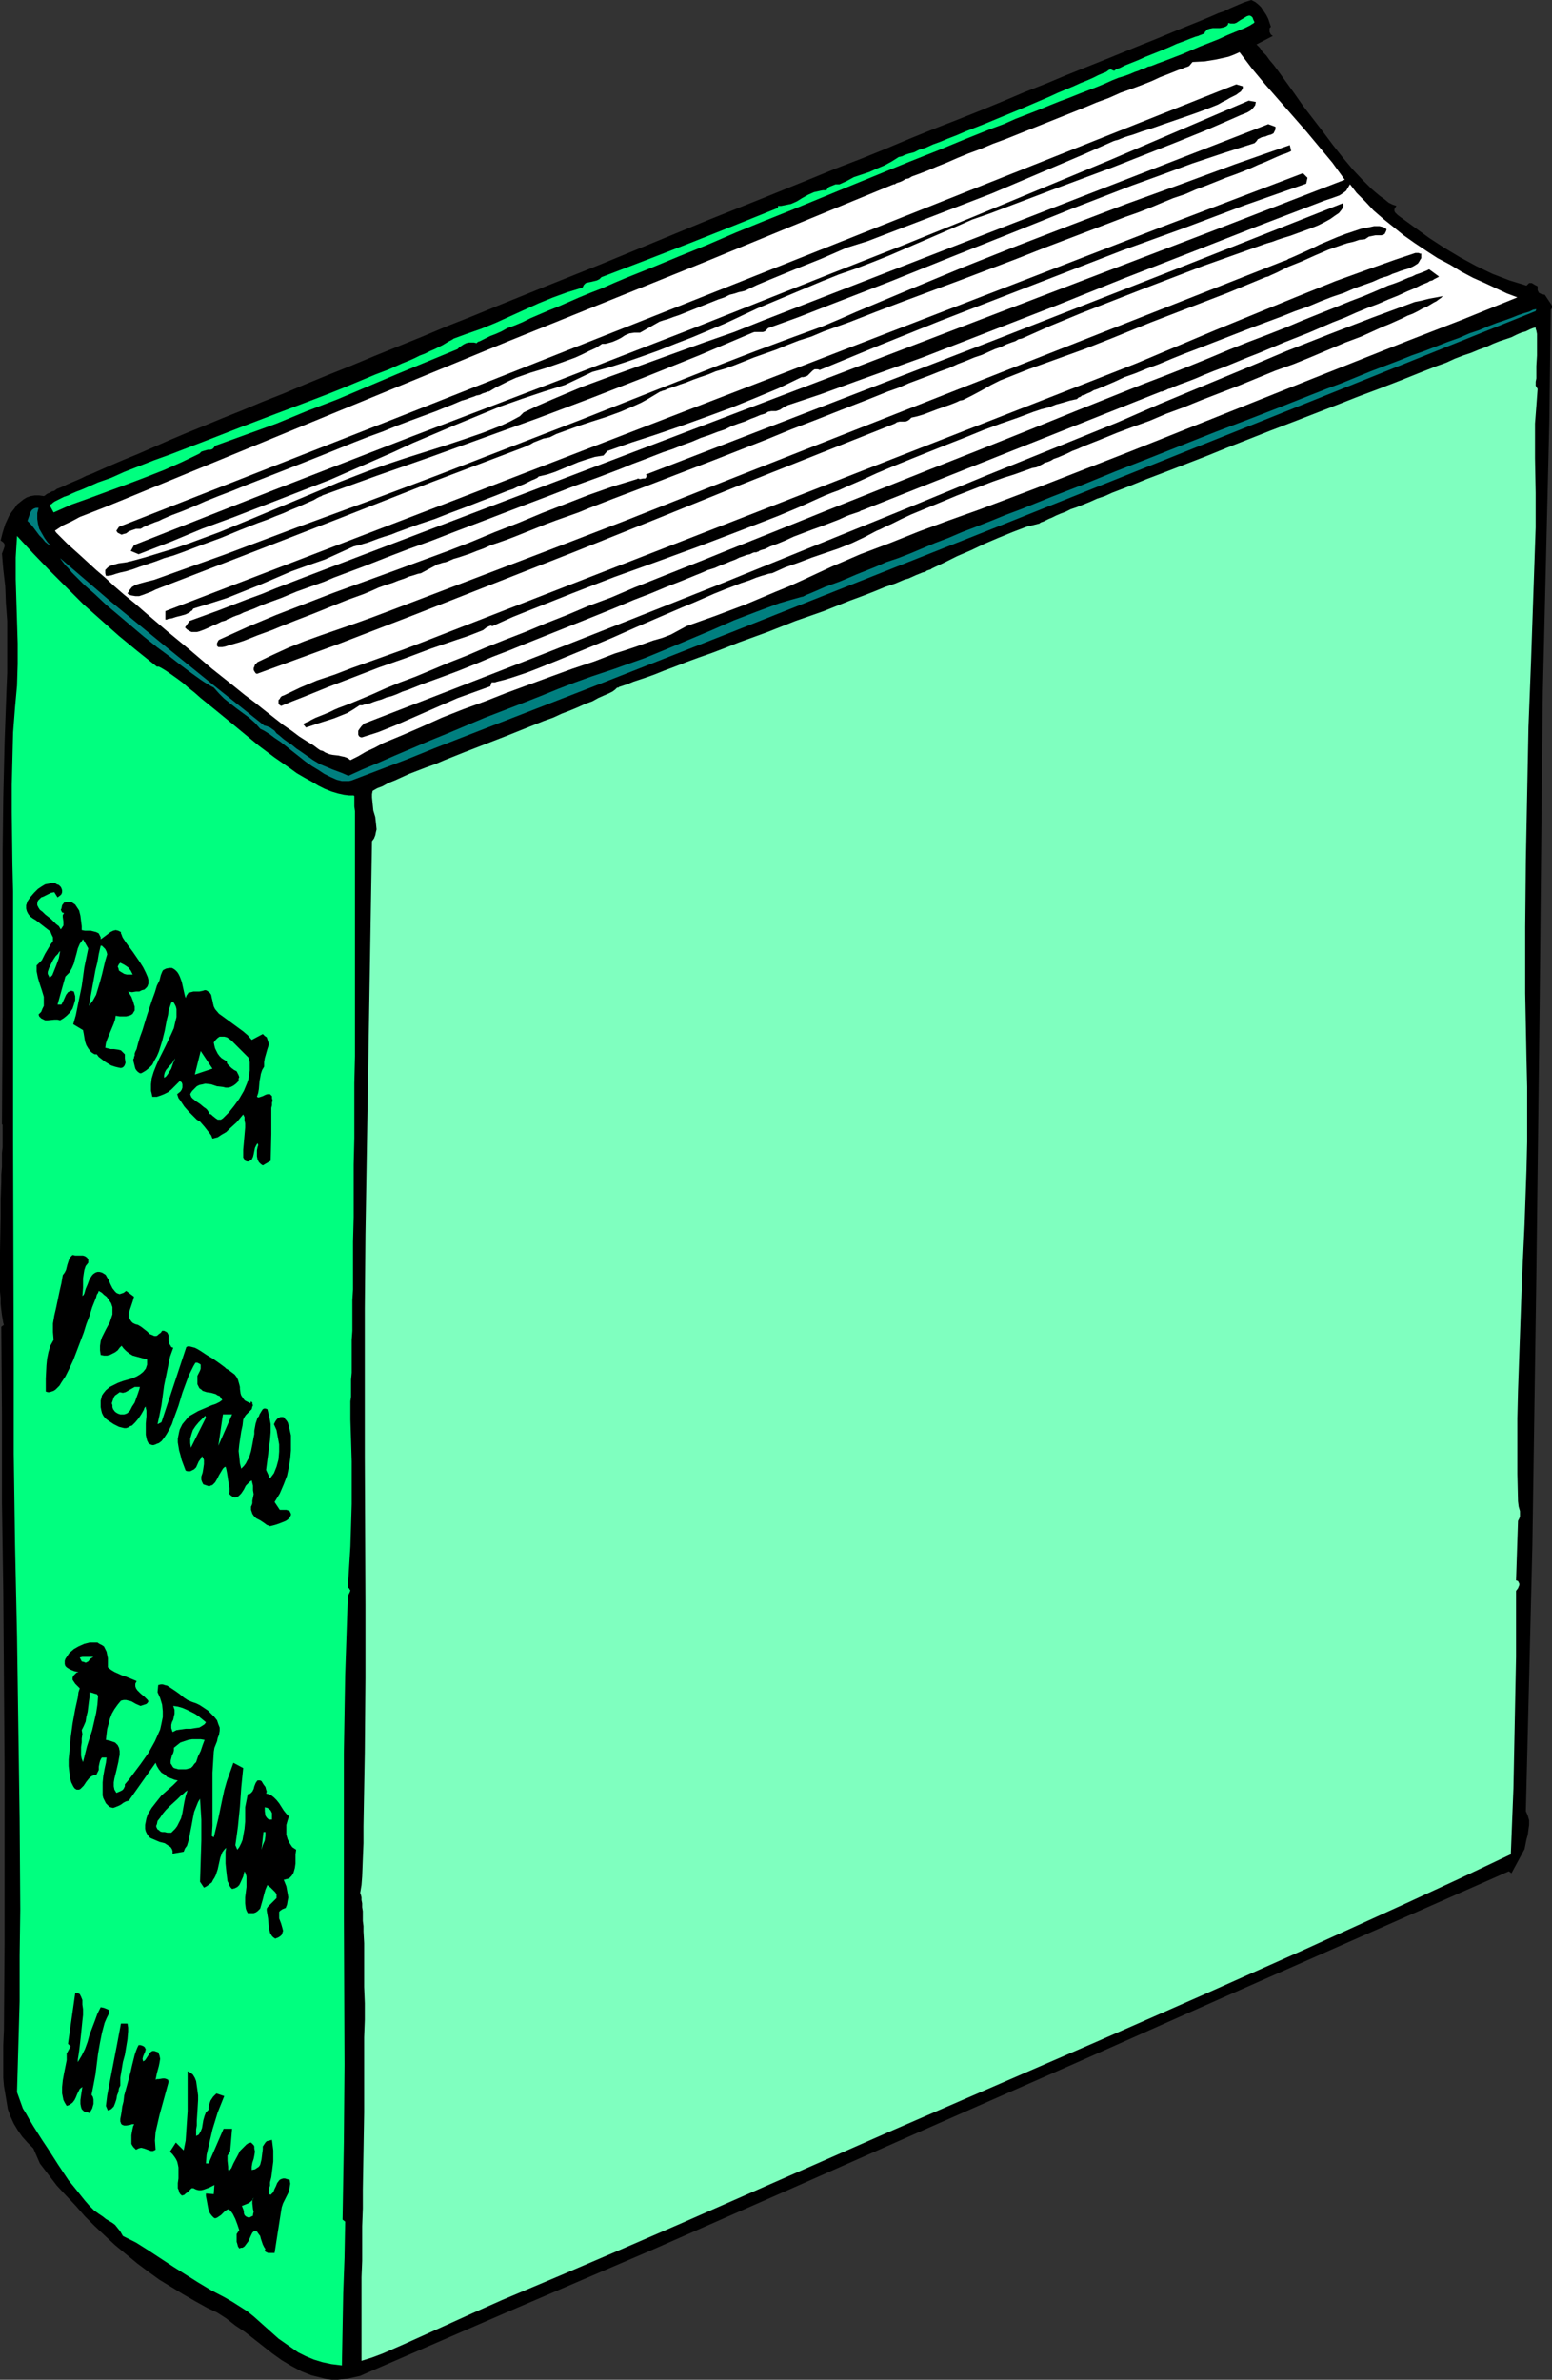 <?xml version="1.0" encoding="UTF-8" standalone="no"?>
<svg
   version="1.0"
   width="101.515mm"
   height="155.668mm"
   id="svg42"
   sodipodi:docname="Book 68.wmf"
   xmlns:inkscape="http://www.inkscape.org/namespaces/inkscape"
   xmlns:sodipodi="http://sodipodi.sourceforge.net/DTD/sodipodi-0.dtd"
   xmlns="http://www.w3.org/2000/svg"
   xmlns:svg="http://www.w3.org/2000/svg">
  <rect width="100%" height="100%" fill="#333333" stroke="none"/>
  <sodipodi:namedview
     id="namedview42"
     pagecolor="#ffffff"
     bordercolor="#000000"
     borderopacity="0.25"
     inkscape:showpageshadow="2"
     inkscape:pageopacity="0.0"
     inkscape:pagecheckerboard="0"
     inkscape:deskcolor="#d1d1d1"
     inkscape:document-units="mm" />
  <defs
     id="defs1">
    <pattern
       id="WMFhbasepattern"
       patternUnits="userSpaceOnUse"
       width="6"
       height="6"
       x="0"
       y="0" />
  </defs>
  <path
     style="fill:#000000;fill-opacity:1;fill-rule:evenodd;stroke:none"
     d="m 314.184,6.625 -0.323,0.323 v 0.323 0.323 0.323 l 0.323,0.646 0.485,0.323 -4.04,2.101 0.808,0.808 0.646,0.97 0.97,0.97 0.808,1.131 0.97,1.131 0.97,1.293 2.101,2.909 2.101,2.909 1.131,1.616 1.131,1.616 4.849,6.302 2.424,3.232 2.424,3.07 2.424,2.909 2.424,2.585 1.131,1.131 1.131,1.131 1.131,0.97 0.97,0.808 1.131,0.808 0.97,0.808 0.97,0.485 0.97,0.323 -0.323,0.485 -0.162,0.323 v 0.485 l 0.162,0.323 0.646,0.646 0.646,0.485 3.556,2.585 3.556,2.585 3.717,2.424 4.04,2.424 3.879,2.101 4.04,1.939 2.101,0.808 2.101,0.808 2.101,0.646 2.101,0.646 0.323,-0.323 0.323,-0.323 h 0.323 0.323 l 0.808,0.485 0.646,0.323 v 0.485 0.485 l 0.162,0.323 0.162,0.323 0.646,0.323 0.808,0.162 0.323,0.485 0.323,0.485 0.646,0.97 0.323,0.485 0.162,0.323 v 0.485 l -0.323,0.485 -0.162,13.574 -0.162,13.412 -0.646,26.824 -0.646,26.986 -0.323,13.412 -0.162,13.574 -0.646,65.768 -0.808,65.929 -0.485,32.965 -0.485,32.965 -0.808,32.965 -0.808,32.803 0.485,1.131 0.323,1.131 v 1.131 l -0.162,1.131 -0.162,1.293 -0.323,1.131 -0.485,2.424 -3.232,5.979 -0.646,-0.485 -70.627,31.187 -35.233,15.674 -35.233,15.513 -35.394,15.674 -35.233,15.513 -35.394,15.19 -35.394,15.351 -1.455,0.646 -1.455,0.323 -1.455,0.323 -1.293,0.162 -1.455,0.162 h -1.293 l -1.293,-0.162 -1.293,-0.323 -1.293,-0.323 -1.293,-0.323 -2.424,-0.97 -2.424,-1.293 -2.424,-1.454 -2.263,-1.616 -2.263,-1.778 -2.263,-1.778 -2.263,-1.778 -2.424,-1.616 -2.263,-1.778 -2.263,-1.454 -2.424,-1.131 -2.909,-1.616 -3.071,-1.778 -2.909,-1.778 -2.909,-1.778 -2.909,-2.101 -2.586,-1.939 -2.747,-2.262 -2.747,-2.262 -2.424,-2.262 -2.586,-2.424 -2.424,-2.424 -2.263,-2.585 -2.424,-2.585 -2.263,-2.424 -2.101,-2.747 -2.101,-2.747 -1.616,-3.717 -1.455,-1.454 -1.293,-1.454 -1.131,-1.616 -0.97,-1.616 -0.808,-1.778 -0.646,-1.778 -0.323,-1.939 -0.323,-1.939 -0.323,-1.939 -0.162,-1.939 v -4.04 -4.04 l 0.162,-3.717 0.162,-21.815 V 458.434 436.619 L 0.808,393.313 0.485,371.498 v -21.653 l -0.162,-21.815 0.646,-0.485 -0.162,-0.485 -0.162,-0.97 -0.162,-0.97 -0.162,-1.293 -0.162,-1.454 v -1.454 L 0,319.304 v -1.778 -1.939 -6.14 l 0.162,-8.726 v -4.201 l 0.162,-4.201 v -1.939 l 0.162,-1.939 v -1.778 -1.616 l 0.162,-1.454 v -1.454 -1.131 -1.939 -0.646 -0.323 l -0.162,-0.162 0.162,-26.986 v -26.986 -13.412 l 0.162,-13.412 0.323,-13.574 0.485,-13.412 0.162,-3.878 v -4.201 -4.201 -4.363 l -0.323,-4.363 -0.162,-4.201 -0.485,-4.201 -0.323,-3.878 0.323,-0.808 0.323,-0.97 v -0.485 l -0.162,-0.323 -0.323,-0.323 -0.485,-0.323 0.485,-1.939 0.646,-2.101 0.97,-2.101 0.646,-0.97 0.646,-0.808 0.646,-0.97 0.808,-0.646 0.808,-0.646 0.808,-0.485 0.97,-0.323 0.97,-0.162 h 1.131 l 1.131,0.162 0.323,-0.162 0.162,-0.162 0.485,-0.323 0.485,-0.162 0.485,-0.323 0.646,-0.162 0.646,-0.485 0.808,-0.323 0.808,-0.323 0.97,-0.485 1.131,-0.485 1.131,-0.485 1.131,-0.485 1.293,-0.646 1.293,-0.485 1.455,-0.646 2.909,-1.293 3.394,-1.454 3.556,-1.454 3.717,-1.616 4.04,-1.778 4.202,-1.778 4.364,-1.778 4.687,-1.939 4.849,-1.939 5.01,-2.101 5.333,-2.101 5.333,-2.262 5.495,-2.262 5.657,-2.262 5.818,-2.424 5.98,-2.424 5.98,-2.424 6.141,-2.585 6.141,-2.424 6.303,-2.585 12.768,-5.171 12.929,-5.171 25.859,-10.665 12.929,-5.171 12.768,-5.171 6.303,-2.585 6.303,-2.424 5.98,-2.424 6.141,-2.585 5.98,-2.424 5.818,-2.262 5.657,-2.262 5.495,-2.262 5.333,-2.262 5.333,-2.101 5.01,-2.101 4.849,-1.939 4.849,-1.939 4.364,-1.778 4.364,-1.778 4.04,-1.616 3.879,-1.616 3.556,-1.454 3.232,-1.293 3.071,-1.293 1.455,-0.646 1.455,-0.485 1.293,-0.646 1.131,-0.485 1.131,-0.485 1.131,-0.485 0.97,-0.323 L 309.336,0 l 0.97,0.485 0.808,0.646 0.646,0.646 0.646,0.97 0.646,0.97 0.485,0.97 z"
     id="path1" />
  <path
     style="fill:#00ff7f;fill-opacity:1;fill-rule:evenodd;stroke:none"
     d="m 310.144,5.494 -0.323,0.323 -0.323,0.162 -0.485,0.323 -0.646,0.323 -0.646,0.323 -0.808,0.323 -1.616,0.646 -1.939,0.808 -2.101,0.97 -4.525,1.778 -4.525,1.939 -2.101,0.808 -2.101,0.808 -1.778,0.646 -1.616,0.646 -0.808,0.162 -0.646,0.323 -0.485,0.162 -0.485,0.162 -0.646,0.323 -0.97,0.323 -1.131,0.485 -1.293,0.485 -1.616,0.485 -1.616,0.646 -1.778,0.808 -1.939,0.808 -2.101,0.808 -2.101,0.808 -2.424,0.97 -2.586,0.97 -2.424,0.97 -2.748,1.131 -2.909,1.131 -2.909,1.131 -2.909,1.293 -3.071,1.131 -3.232,1.293 -3.232,1.293 -6.626,2.747 -6.95,2.747 -7.111,2.909 -7.111,2.909 -14.546,5.979 -7.273,2.909 -7.111,2.909 -7.111,3.07 -6.788,2.747 -6.626,2.747 -3.232,1.293 -3.232,1.293 -3.071,1.293 -2.909,1.293 -2.909,1.131 -2.748,1.131 -2.586,1.131 -2.586,1.131 -2.424,0.97 -2.263,0.97 -2.263,0.97 -1.939,0.97 -1.939,0.808 -1.778,0.646 -1.455,0.808 -1.455,0.646 -1.293,0.485 -0.97,0.485 -0.97,0.485 -0.646,0.323 -0.485,0.162 -0.323,0.323 -0.646,-0.162 h -0.646 -0.646 l -0.646,0.162 -0.646,0.323 -0.485,0.323 -0.485,0.323 -0.485,0.485 -14.869,6.14 -14.869,6.302 -7.596,2.909 -7.434,3.07 -7.596,2.747 -7.596,2.747 -0.323,0.485 -0.323,0.323 -0.485,0.162 h -0.646 l -1.131,0.323 -0.485,0.162 -0.485,0.485 -4.364,2.101 -4.364,1.939 -4.525,1.778 -4.687,1.778 -9.212,3.393 -4.525,1.616 -4.364,1.939 -0.97,-1.778 0.162,-0.162 0.323,-0.162 0.323,-0.323 0.485,-0.323 0.646,-0.323 0.646,-0.323 0.97,-0.485 0.97,-0.323 0.97,-0.485 1.131,-0.485 1.293,-0.485 1.131,-0.485 1.455,-0.646 1.455,-0.646 3.232,-1.131 3.232,-1.454 3.717,-1.454 3.717,-1.454 4.04,-1.454 4.202,-1.616 4.202,-1.616 8.727,-3.393 8.889,-3.393 8.566,-3.232 4.202,-1.616 4.04,-1.616 3.879,-1.616 3.879,-1.616 3.394,-1.293 3.232,-1.454 1.616,-0.646 1.455,-0.646 1.293,-0.646 1.293,-0.485 1.293,-0.646 1.131,-0.485 0.97,-0.485 0.97,-0.485 0.808,-0.485 0.808,-0.485 0.646,-0.323 0.485,-0.323 3.071,-1.131 3.717,-1.293 3.556,-1.454 7.111,-3.232 3.556,-1.616 3.556,-1.454 3.556,-1.293 3.717,-1.131 0.162,-0.323 0.162,-0.323 0.485,-0.485 0.646,-0.162 0.808,-0.162 0.646,-0.162 0.646,-0.162 0.646,-0.323 0.485,-0.485 10.99,-4.201 10.828,-4.201 10.99,-4.363 10.828,-4.363 v -0.485 h 0.808 l 0.808,-0.162 1.616,-0.323 1.455,-0.646 1.293,-0.808 1.455,-0.808 1.455,-0.646 1.455,-0.323 0.808,-0.162 h 0.808 l 0.323,-0.485 0.323,-0.323 0.808,-0.323 0.808,-0.323 h 0.97 l 1.778,-0.808 1.778,-0.97 3.879,-1.293 1.778,-0.808 1.939,-0.808 1.778,-0.97 1.778,-1.131 h 0.162 l 0.646,-0.162 0.646,-0.323 0.97,-0.323 1.293,-0.323 1.293,-0.646 1.616,-0.485 1.778,-0.808 1.778,-0.646 1.939,-0.808 2.101,-0.808 2.263,-0.97 4.525,-1.778 4.687,-1.939 4.687,-1.939 4.525,-1.939 2.263,-0.97 2.101,-0.97 1.939,-0.808 1.939,-0.808 1.778,-0.808 1.616,-0.646 1.455,-0.646 1.293,-0.646 1.131,-0.485 0.808,-0.323 0.646,-0.485 0.485,-0.162 0.646,0.323 h 0.323 l 0.323,-0.323 0.485,-0.162 0.485,-0.162 1.293,-0.646 1.616,-0.646 1.616,-0.646 1.778,-0.808 4.04,-1.616 1.939,-0.808 1.778,-0.808 1.778,-0.646 1.616,-0.646 1.293,-0.485 0.646,-0.162 0.323,-0.162 0.485,-0.162 0.323,-0.162 h 0.162 0.162 l 0.162,-0.485 0.323,-0.323 0.323,-0.323 0.485,-0.162 0.808,-0.162 h 1.778 l 0.808,-0.162 0.485,-0.162 0.323,-0.162 0.323,-0.323 0.162,-0.485 0.485,0.162 h 0.485 0.485 l 0.485,-0.162 0.97,-0.646 0.808,-0.485 0.808,-0.485 0.485,-0.162 h 0.323 l 0.323,0.162 0.323,0.323 0.162,0.485 z"
     id="path2" />
  <path
     style="fill:#ffffff;fill-opacity:1;fill-rule:evenodd;stroke:none"
     d="m 332.447,44.438 -32.162,12.443 -32.162,12.281 -64.162,24.562 -128.648,48.962 -7.111,2.747 -3.556,1.454 -3.556,1.293 -7.111,2.747 -7.111,2.585 -1.131,1.616 0.485,0.485 0.485,0.323 0.646,0.323 h 0.646 0.646 l 0.646,-0.162 1.293,-0.485 1.455,-0.646 0.646,-0.323 0.808,-0.323 1.293,-0.646 0.646,-0.162 0.485,-0.162 0.162,-0.162 0.323,-0.162 0.485,-0.162 0.646,-0.323 0.808,-0.323 0.97,-0.323 0.97,-0.485 1.293,-0.485 1.293,-0.485 1.455,-0.646 1.616,-0.646 1.778,-0.646 1.778,-0.646 1.939,-0.808 1.939,-0.808 2.263,-0.808 2.263,-0.808 2.263,-0.808 2.263,-0.97 2.586,-0.97 5.172,-1.939 5.333,-2.101 5.495,-2.101 5.818,-2.101 5.818,-2.262 5.98,-2.262 11.798,-4.525 5.98,-2.262 5.818,-2.262 5.818,-2.101 5.495,-2.101 2.748,-1.131 2.586,-0.97 5.01,-1.939 2.424,-0.808 2.424,-0.97 2.263,-0.808 2.263,-0.97 1.939,-0.646 2.101,-0.808 1.939,-0.646 1.616,-0.808 1.778,-0.646 1.455,-0.485 1.455,-0.646 1.293,-0.485 1.131,-0.485 1.131,-0.323 0.808,-0.485 0.808,-0.162 h 0.485 0.646 l 0.485,-0.162 0.485,-0.162 0.97,-0.646 0.97,-0.485 8.242,-2.747 8.404,-3.07 16.647,-5.979 16.647,-6.464 16.647,-6.464 16.485,-6.625 16.647,-6.464 16.485,-6.464 16.485,-6.302 1.939,-0.646 1.778,-0.646 0.97,-0.646 0.646,-0.485 0.485,-0.808 0.485,-0.808 1.616,2.101 2.101,2.101 2.101,2.262 2.424,2.101 2.424,1.939 2.586,2.101 2.748,1.939 2.909,1.939 2.748,1.778 3.071,1.616 2.909,1.778 2.748,1.454 2.909,1.293 2.748,1.293 2.748,1.293 2.586,0.97 -6.788,2.747 -6.788,2.747 -13.737,5.333 -22.788,9.049 -45.738,18.26 -22.788,8.888 -7.273,2.747 -7.273,2.747 -7.273,2.585 -7.434,2.747 -7.273,2.909 -7.273,2.747 -7.111,3.07 -6.95,3.232 -3.556,1.616 -3.556,1.454 -7.273,3.07 -7.273,2.747 -7.273,2.585 -3.879,2.101 -2.101,0.808 -2.263,0.646 -2.263,0.808 -2.263,0.808 -2.424,0.808 -2.586,0.808 -5.01,1.939 -5.333,1.778 -5.333,1.939 -10.99,4.04 -5.333,2.101 -5.333,1.939 -5.333,2.101 -5.01,2.262 -4.849,2.101 -4.687,1.939 -2.101,1.131 -2.101,0.97 -1.939,1.131 -1.939,0.97 -0.646,-0.485 -0.808,-0.323 -0.808,-0.162 -0.646,-0.162 -1.455,-0.162 -0.808,-0.162 -0.808,-0.323 -0.323,-0.162 -0.485,-0.323 -0.646,-0.162 -0.485,-0.323 -1.293,-0.97 -1.616,-0.97 -1.778,-1.131 -1.939,-1.454 -2.101,-1.454 -2.263,-1.778 -2.263,-1.778 -2.424,-1.939 -2.586,-1.939 -2.586,-2.101 -5.495,-4.363 -5.495,-4.686 -5.495,-4.525 -5.495,-4.686 -2.586,-2.262 -2.586,-2.101 -2.424,-2.101 -2.263,-2.101 -2.263,-1.939 -1.939,-1.778 -1.939,-1.778 -1.616,-1.454 -1.616,-1.454 -1.293,-1.293 -0.97,-0.97 -0.485,-0.485 -0.323,-0.485 1.939,-1.293 2.101,-0.97 2.101,-1.131 2.101,-0.808 4.525,-1.778 4.364,-1.778 47.516,-19.553 47.516,-19.553 47.677,-19.229 47.516,-19.553 h 0.162 0.162 l 0.162,-0.162 0.323,-0.162 0.485,-0.162 0.485,-0.162 0.646,-0.323 0.485,-0.323 0.808,-0.162 0.808,-0.485 1.778,-0.646 2.101,-0.808 2.263,-0.97 2.424,-0.97 2.586,-1.131 2.748,-1.131 3.071,-1.131 3.071,-1.293 3.071,-1.131 6.465,-2.585 6.465,-2.585 6.465,-2.585 3.071,-1.293 3.071,-1.131 2.909,-1.293 2.748,-0.97 2.586,-0.97 2.424,-0.97 2.101,-0.97 2.101,-0.808 1.616,-0.646 0.808,-0.323 0.646,-0.162 0.646,-0.323 0.485,-0.162 0.485,-0.162 0.323,-0.162 0.808,-0.97 3.071,-0.162 2.909,-0.485 1.455,-0.323 1.455,-0.323 1.293,-0.485 1.455,-0.646 3.071,4.04 3.232,3.878 6.788,7.756 3.394,3.878 3.232,3.878 3.232,3.878 z"
     id="path3" />
  <path
     style="fill:#000000;fill-opacity:1;fill-rule:evenodd;stroke:none"
     d="m 307.235,21.33 v 0.485 l -0.162,0.323 -0.323,0.485 -0.485,0.323 -0.646,0.485 -0.646,0.323 -0.97,0.485 -0.808,0.485 -0.97,0.485 -1.131,0.646 -2.424,0.97 -2.586,0.97 -2.748,0.97 -5.657,1.939 -2.748,0.97 -2.586,0.808 -2.263,0.808 -1.131,0.323 -0.97,0.323 -0.808,0.323 -0.808,0.323 -0.646,0.162 -0.485,0.162 -7.273,3.232 -7.596,3.232 -7.596,3.232 -7.596,3.232 -15.515,5.979 -7.596,2.909 -7.596,2.909 -5.172,1.616 -6.303,2.747 -3.232,1.293 -3.232,1.293 -6.303,2.585 -3.071,1.293 -3.071,1.454 -0.646,0.162 -0.808,0.162 -0.97,0.323 -1.293,0.323 -1.293,0.646 -1.455,0.485 -3.232,1.293 -3.232,1.293 -1.616,0.646 -1.616,0.646 -1.455,0.485 -1.293,0.485 -1.131,0.323 -0.97,0.323 -4.849,2.747 h -0.808 -0.646 l -1.131,0.162 -1.131,0.485 -0.97,0.646 -0.97,0.485 -1.131,0.485 -1.131,0.323 -0.646,0.162 h -0.808 l -1.455,0.97 -1.778,0.808 -1.616,0.808 -1.778,0.808 -3.556,1.293 -3.717,1.293 -3.717,1.131 -3.717,1.293 -1.778,0.808 -1.616,0.808 -1.616,0.808 -1.616,0.97 h -0.162 -0.162 l -0.323,0.162 -0.485,0.162 -0.485,0.162 -0.646,0.323 -0.808,0.162 -0.808,0.323 -0.97,0.323 -0.808,0.323 -1.131,0.323 -1.131,0.485 -1.131,0.485 -1.293,0.485 -2.748,1.131 -3.071,1.131 -3.071,1.131 -3.394,1.293 -3.556,1.454 -3.556,1.293 -3.717,1.454 -7.596,3.07 -7.758,3.07 -7.434,2.909 -3.717,1.454 -3.556,1.454 -3.394,1.293 -3.232,1.293 -2.909,1.293 -2.747,1.131 -2.586,0.97 -1.131,0.485 -1.131,0.485 -0.97,0.485 -0.97,0.323 -0.808,0.323 -0.808,0.323 -0.646,0.323 -0.485,0.162 -0.485,0.323 -0.323,0.162 h -0.646 -0.485 l -0.97,0.323 -0.808,0.323 -0.646,0.485 -0.646,0.162 -0.485,0.162 -0.323,-0.162 -0.323,-0.162 -0.323,-0.162 -0.323,-0.485 0.646,-0.97 69.172,-27.147 69.011,-27.309 138.021,-54.941 z"
     id="path4" />
  <path
     style="fill:#000000;fill-opacity:1;fill-rule:evenodd;stroke:none"
     d="m 310.467,25.208 -0.162,0.808 -0.485,0.646 -0.646,0.646 -0.808,0.485 -1.616,0.646 -1.455,0.646 -7.434,3.232 -7.596,3.07 -15.192,5.979 -15.192,5.656 -15.354,5.817 -4.202,1.454 -4.04,1.778 -8.242,3.555 -8.242,3.555 -4.04,1.616 -4.202,1.616 -4.202,1.454 -4.04,1.616 -8.081,3.393 -8.081,3.393 -7.919,3.717 -8.081,3.393 -4.202,1.616 -4.04,1.616 -4.04,1.454 -4.202,1.454 -4.04,1.293 -4.202,1.131 -6.788,3.232 -2.586,0.808 -2.586,0.808 -5.333,1.778 -5.495,1.939 -5.495,2.262 -5.495,2.262 -5.333,2.262 -5.333,2.262 -4.849,2.262 -7.758,3.393 -7.758,3.393 -7.919,3.07 -7.919,3.07 -7.919,3.07 -7.919,2.909 -7.758,3.232 -7.919,3.07 -1.939,-0.808 0.808,-1.454 34.425,-13.574 34.586,-13.412 34.748,-13.25 34.586,-13.412 34.586,-13.735 17.293,-6.787 17.131,-6.948 17.131,-7.11 17.131,-7.11 16.97,-7.272 16.97,-7.272 z"
     id="path5" />
  <path
     style="fill:#000000;fill-opacity:1;fill-rule:evenodd;stroke:none"
     d="m 315.316,31.349 v 0.646 l -0.162,0.323 -0.162,0.323 -0.162,0.323 -0.646,0.323 -0.646,0.162 -0.808,0.323 -0.808,0.162 -0.97,0.485 -0.323,0.485 -0.485,0.485 -7.596,2.424 -7.758,2.585 -7.434,2.747 -7.596,2.747 -15.03,5.817 -14.869,5.979 -15.03,5.979 -14.869,5.979 -15.03,5.817 -7.434,2.909 -7.596,2.747 -0.485,0.485 -0.323,0.323 -0.485,0.162 h -0.485 -0.485 -0.485 -0.646 l -0.485,0.162 -12.929,5.494 -13.253,5.333 -13.253,5.171 -13.253,5.009 -26.829,9.695 -13.414,4.686 -13.414,4.848 -0.162,0.162 -0.485,0.162 -0.646,0.323 -0.808,0.485 -1.131,0.485 -1.455,0.646 -1.455,0.646 -1.616,0.646 -1.778,0.808 -2.101,0.808 -1.939,0.808 -2.263,0.808 -4.525,1.778 -4.687,1.939 -4.849,1.778 -4.687,1.778 -2.263,0.808 -2.263,0.646 -2.101,0.808 -1.939,0.646 -1.939,0.646 -1.778,0.646 -1.616,0.485 -1.455,0.323 -1.131,0.323 -0.97,0.323 -0.808,0.162 h -0.646 l -0.162,-0.646 v -0.485 -0.323 l 0.323,-0.323 0.323,-0.323 0.485,-0.323 0.97,-0.323 1.131,-0.323 1.131,-0.162 1.131,-0.162 0.323,-0.162 h 0.323 l 3.556,-0.97 3.717,-1.131 3.717,-1.131 3.717,-1.293 7.434,-2.747 7.434,-3.07 14.707,-6.14 7.273,-3.07 7.111,-2.747 4.525,-1.616 4.849,-1.616 9.697,-3.07 4.849,-1.616 4.687,-1.616 4.525,-1.778 2.101,-0.97 2.101,-1.131 0.323,-0.162 0.323,-0.323 0.323,-0.323 0.323,-0.323 3.394,-1.616 3.717,-1.616 7.273,-3.07 7.434,-2.747 7.596,-2.747 7.596,-2.747 7.596,-2.747 7.434,-2.585 7.273,-2.909 62.384,-24.239 62.384,-24.239 z"
     id="path6" />
  <path
     style="fill:#000000;fill-opacity:1;fill-rule:evenodd;stroke:none"
     d="m 319.195,37.328 -0.646,0.323 -0.808,0.323 -0.97,0.323 -1.131,0.485 -1.455,0.646 -1.455,0.646 -1.616,0.646 -1.778,0.808 -1.939,0.808 -2.101,0.808 -2.263,0.808 -2.424,0.97 -2.424,0.97 -2.586,0.97 -2.586,1.131 -2.909,0.97 -2.748,1.131 -3.071,1.293 -2.909,1.131 -3.232,1.131 -6.303,2.424 -6.788,2.585 -6.788,2.585 -6.95,2.747 -14.061,5.333 -6.95,2.585 -6.95,2.585 -6.788,2.585 -6.626,2.585 -6.303,2.262 -3.071,1.293 -3.071,0.97 -2.909,1.131 -2.748,1.131 -2.747,0.97 -2.748,0.97 -2.424,0.97 -2.424,0.97 -2.263,0.808 -2.263,0.646 -1.939,0.808 -1.939,0.646 -1.778,0.646 -1.616,0.646 -1.455,0.485 -1.293,0.485 -0.97,0.323 -0.97,0.323 -0.646,0.323 -0.646,0.162 -0.323,0.162 h -0.162 l -1.616,0.97 -1.616,0.97 -1.455,0.808 -1.778,0.808 -3.394,1.454 -3.556,1.293 -3.556,1.131 -3.394,1.131 -3.556,1.293 -1.778,0.646 -1.616,0.808 -0.808,0.162 -0.808,0.162 -1.616,0.646 -0.808,0.323 -0.808,0.485 -1.455,0.646 -22.626,8.564 -22.626,8.888 -22.465,8.726 -22.626,8.726 -0.808,0.323 -0.97,0.485 -2.101,0.808 -0.97,0.323 h -0.97 l -0.97,-0.162 -0.485,-0.162 -0.485,-0.323 0.323,-0.485 0.162,-0.323 0.646,-0.808 0.808,-0.485 0.97,-0.323 1.778,-0.485 1.939,-0.485 17.616,-6.302 17.616,-6.625 17.616,-6.464 17.616,-6.625 35.071,-13.574 34.748,-13.735 8.404,-3.232 8.242,-3.07 8.404,-3.07 4.202,-1.778 4.04,-1.778 13.091,-5.494 13.253,-5.494 13.414,-5.333 13.414,-5.171 13.576,-5.171 13.414,-4.848 13.576,-5.009 13.414,-4.686 z"
     id="path7" />
  <path
     style="fill:#000000;fill-opacity:1;fill-rule:evenodd;stroke:none"
     d="m 323.235,43.953 -0.323,1.454 -15.192,5.333 -15.03,5.656 -15.192,5.494 -15.03,5.817 -15.03,5.817 -15.03,5.817 -14.869,5.979 -14.869,6.14 -0.485,-0.162 h -0.323 -0.485 l -0.485,0.323 -0.323,0.323 -0.485,0.485 -0.485,0.485 -0.485,0.162 -0.485,0.162 h -0.485 l -5.657,2.747 -5.818,2.424 -5.98,2.424 -6.141,2.262 -6.303,2.262 -6.141,2.101 -5.98,1.939 -5.98,2.101 -0.97,1.131 -2.101,0.323 -2.101,0.646 -1.939,0.646 -1.939,0.808 -3.879,1.616 -1.939,0.646 -2.101,0.485 -0.323,0.323 -0.646,0.323 -0.808,0.323 -0.97,0.485 -0.97,0.485 -1.293,0.485 -1.293,0.646 -1.455,0.485 -1.616,0.646 -1.616,0.646 -3.394,1.293 -3.717,1.454 -3.879,1.454 -3.717,1.454 -3.879,1.293 -3.556,1.293 -1.778,0.646 -1.616,0.646 -1.616,0.485 -1.455,0.485 -1.293,0.485 -1.293,0.485 -1.131,0.323 -0.97,0.323 -0.808,0.162 -0.646,0.162 -7.111,3.232 -4.202,1.454 -4.04,1.454 -7.919,3.393 -4.04,1.616 -4.04,1.616 -4.04,1.293 -4.202,1.293 -0.162,0.162 -0.162,0.323 -0.323,0.162 -0.323,0.323 -0.97,0.485 -1.131,0.323 -1.293,0.323 -0.97,0.323 -0.97,0.162 -0.323,0.162 H 40.889 v -2.101 l 70.304,-26.986 70.304,-27.147 70.304,-27.147 35.071,-13.574 35.233,-13.412 z"
     id="path8" />
  <path
     style="fill:#000000;fill-opacity:1;fill-rule:evenodd;stroke:none"
     d="m 331.962,50.255 0.162,0.323 v 0.485 l -0.162,0.323 -0.323,0.485 -0.646,0.808 -0.97,0.646 -1.131,0.808 -1.455,0.808 -1.616,0.808 -1.616,0.646 -3.556,1.293 -1.778,0.646 -1.616,0.485 -1.455,0.485 -1.293,0.485 -1.131,0.323 -0.485,0.162 -0.485,0.162 -15.03,5.333 -15.192,5.817 -14.869,5.817 -7.434,3.07 -7.273,3.232 -0.808,0.162 -0.808,0.485 -0.97,0.323 -1.293,0.485 -1.293,0.646 -1.455,0.485 -1.455,0.646 -1.778,0.808 -1.939,0.646 -1.939,0.808 -2.101,0.808 -2.101,0.97 -2.263,0.808 -2.424,0.97 -2.586,0.97 -2.586,0.97 -2.586,1.131 -2.748,0.97 -5.657,2.262 -5.818,2.262 -6.141,2.424 -6.303,2.424 -6.303,2.585 -12.768,5.009 -6.303,2.424 -6.303,2.424 -6.303,2.424 -5.98,2.262 -5.818,2.262 -2.747,1.131 -2.748,0.97 -2.748,0.97 -2.586,0.97 -2.424,0.97 -2.424,0.97 -2.424,0.97 -2.101,0.808 -2.263,0.808 -1.939,0.646 -1.778,0.808 -1.778,0.646 -1.616,0.646 -1.455,0.485 -1.455,0.485 -1.131,0.323 -1.131,0.485 -0.808,0.323 -0.808,0.162 -0.485,0.162 -0.485,0.162 h -0.162 l -4.202,2.262 -0.808,0.162 -0.97,0.323 -1.131,0.323 -1.131,0.485 -1.455,0.485 -1.616,0.646 -1.616,0.485 -1.778,0.646 -1.778,0.808 -1.939,0.808 -4.04,1.454 -8.404,3.393 -4.202,1.616 -4.04,1.616 -1.939,0.808 -1.778,0.646 -1.778,0.646 -1.616,0.646 -1.616,0.646 -1.455,0.485 -1.131,0.323 -1.131,0.323 -0.97,0.323 -0.808,0.162 h -0.485 -0.485 l -0.162,-0.162 -0.162,-0.162 v -0.323 -0.323 l 0.323,-0.646 0.162,-0.162 0.323,-0.162 6.788,-3.07 6.95,-2.909 7.111,-2.747 7.111,-2.747 14.222,-5.171 14.061,-5.171 5.818,-2.262 5.818,-2.424 5.818,-2.262 5.818,-2.424 5.818,-2.262 5.818,-2.262 5.98,-2.101 5.818,-1.778 0.323,-0.162 0.485,0.162 0.808,-0.162 h 0.485 l 0.162,-0.162 0.162,-0.323 v -0.323 l -0.162,-0.162 43.152,-16.644 43.152,-16.644 42.99,-16.805 z"
     id="path9" />
  <path
     style="fill:#000000;fill-opacity:1;fill-rule:evenodd;stroke:none"
     d="m 342.791,56.718 -0.162,0.485 -0.162,0.323 -0.162,0.323 -0.323,0.162 -0.485,0.162 h -0.646 -0.808 l -0.808,0.162 -0.808,0.162 -0.485,0.323 -0.485,0.323 -1.455,0.162 -1.455,0.485 -1.455,0.323 -1.455,0.485 -3.232,1.131 -3.394,1.454 -3.232,1.454 -3.232,1.293 -2.909,1.454 -1.455,0.646 -0.646,0.323 -0.646,0.162 -9.374,3.878 -18.909,7.272 -9.535,3.878 -6.95,2.747 -13.899,5.009 -6.95,2.747 -2.263,1.131 -2.263,1.293 -2.424,1.293 -2.263,1.131 -0.808,0.162 -0.646,0.323 -1.616,0.646 -3.232,1.131 -3.394,1.293 -1.616,0.485 -1.455,0.323 -0.485,0.485 -0.485,0.323 -0.485,0.162 h -0.485 -0.97 l -0.646,0.162 -0.485,0.323 -39.435,15.674 -19.556,7.918 -19.717,7.918 -19.717,7.756 -19.717,7.756 -19.717,7.595 -19.879,7.272 -0.323,-0.162 -0.323,-0.485 -0.162,-0.323 v -0.485 l 0.162,-0.323 0.162,-0.485 0.323,-0.323 0.323,-0.323 3.717,-1.778 3.879,-1.778 4.04,-1.616 4.04,-1.454 4.202,-1.454 4.202,-1.454 4.04,-1.454 3.879,-1.454 39.435,-15.028 19.717,-7.595 19.556,-7.756 142.708,-56.234 0.485,-0.162 0.485,-0.162 0.485,-0.323 0.808,-0.323 1.455,-0.646 1.778,-0.808 1.778,-0.808 1.939,-0.97 4.202,-1.778 2.101,-0.808 1.939,-0.646 1.939,-0.646 1.778,-0.323 1.455,-0.323 h 1.293 l 0.646,0.162 0.485,0.162 0.323,0.162 z"
     id="path10" />
  <path
     style="fill:#000000;fill-opacity:1;fill-rule:evenodd;stroke:none"
     d="m 351.356,62.697 v 0.646 0.485 l -0.323,0.485 -0.162,0.323 -0.323,0.485 -0.485,0.323 -0.808,0.485 -1.131,0.485 -1.131,0.323 -0.97,0.323 -0.808,0.323 -0.485,0.162 -0.485,0.162 -0.646,0.323 -0.808,0.323 -0.646,0.162 -0.97,0.323 -1.778,0.808 -2.263,0.808 -2.263,0.808 -2.586,1.131 -2.909,0.97 -2.909,1.131 -3.071,1.293 -3.232,1.131 -3.232,1.293 -6.95,2.585 -13.737,5.333 -3.394,1.293 -3.232,1.293 -3.071,1.293 -3.071,1.131 -2.748,1.131 -2.747,0.97 -2.424,1.131 -2.263,0.97 -1.939,0.808 -0.97,0.323 -0.808,0.485 -0.808,0.323 -0.646,0.323 -0.646,0.162 -0.323,0.323 -0.485,0.162 -0.323,0.323 -0.323,0.162 h -0.162 l -1.455,0.323 -1.616,0.485 -1.778,0.485 -1.616,0.646 -1.939,0.485 -1.939,0.646 -3.879,1.454 -4.202,1.454 -4.364,1.616 -4.364,1.778 -4.525,1.778 -8.889,3.555 -4.364,1.778 -4.202,1.778 -3.879,1.778 -3.717,1.616 -1.778,0.808 -1.778,0.646 -1.616,0.646 -1.455,0.646 -5.01,2.262 -5.01,2.101 -10.02,3.878 -10.182,3.878 -10.182,3.717 -10.344,3.717 -10.02,3.878 -10.182,4.04 -4.849,1.939 -5.01,2.262 -0.323,-0.162 -0.485,0.162 -0.646,0.323 -0.808,0.646 -0.808,0.323 -2.909,1.131 -2.909,0.97 -6.141,2.101 -6.465,2.424 -6.465,2.262 -6.303,2.424 -6.303,2.424 -5.98,2.424 -2.909,1.131 -2.747,1.131 -0.485,-0.323 -0.162,-0.323 v -0.323 -0.485 l 0.323,-0.323 0.162,-0.323 0.323,-0.323 0.485,-0.162 4.04,-1.939 4.202,-1.778 4.364,-1.454 4.202,-1.616 4.525,-1.616 8.566,-3.07 4.202,-1.616 83.395,-32.48 83.395,-32.641 9.859,-3.878 19.556,-8.241 9.859,-4.04 9.859,-4.04 10.02,-4.04 9.859,-3.555 5.01,-1.778 4.849,-1.616 h 0.323 0.485 l 0.323,0.162 z"
     id="path11" />
  <path
     style="fill:#000000;fill-opacity:1;fill-rule:evenodd;stroke:none"
     d="m 355.72,68.353 v 0 l -0.162,0.162 -0.323,0.162 -0.323,0.162 -0.323,0.162 -0.485,0.323 -0.646,0.162 -0.485,0.323 -1.616,0.646 -1.616,0.808 -1.939,0.808 -2.101,0.97 -2.424,0.97 -2.586,1.131 -2.586,0.97 -2.748,1.131 -2.909,1.293 -2.909,1.131 -5.98,2.585 -6.141,2.424 -6.141,2.585 -2.909,1.131 -2.748,1.131 -2.748,1.131 -2.586,0.97 -2.424,0.97 -2.263,0.97 -2.101,0.808 -1.778,0.646 -1.616,0.646 -0.646,0.323 -0.646,0.162 -0.646,0.323 -0.485,0.162 -0.323,0.162 h -0.323 l -74.021,29.41 h -0.162 l -0.162,0.162 -0.323,0.162 -0.485,0.162 -0.485,0.162 -1.455,0.485 -0.808,0.323 -1.778,0.808 -2.101,0.808 -2.101,0.808 -2.263,0.808 -4.687,1.778 -2.101,0.97 -1.939,0.808 -1.778,0.646 -0.646,0.323 -0.646,0.323 -0.646,0.162 -0.485,0.162 -0.323,0.162 -0.162,0.162 h -0.162 l -0.323,0.162 h -0.485 l -0.485,0.162 -0.646,0.323 -0.808,0.162 -0.808,0.323 -0.97,0.323 -0.97,0.485 -1.293,0.485 -1.131,0.485 -1.293,0.485 -1.455,0.646 -1.616,0.485 -1.455,0.646 -1.616,0.646 -3.556,1.454 -3.717,1.454 -3.879,1.616 -4.202,1.616 -4.202,1.778 -4.364,1.778 -8.889,3.555 -8.889,3.555 -4.364,1.778 -4.202,1.616 -4.202,1.778 -4.04,1.616 -3.879,1.454 -3.556,1.293 -1.778,0.646 -1.616,0.646 -1.616,0.646 -1.455,0.485 -1.455,0.646 -1.293,0.485 -1.293,0.323 -1.131,0.485 -1.131,0.323 -0.97,0.323 -0.808,0.323 -0.808,0.162 -0.646,0.162 -0.485,0.162 H 89.051 88.89 l -1.455,0.97 -1.616,0.97 -1.616,0.646 -1.616,0.646 -3.556,1.131 -3.394,1.131 -0.646,-0.808 v 0 l 0.162,-0.162 0.323,-0.162 0.323,-0.162 0.485,-0.162 0.485,-0.323 0.646,-0.323 0.646,-0.323 0.808,-0.323 0.808,-0.323 0.808,-0.323 1.131,-0.485 0.97,-0.485 1.131,-0.485 1.293,-0.485 1.293,-0.485 2.747,-1.131 3.071,-1.293 3.232,-1.454 3.556,-1.454 3.879,-1.454 3.879,-1.616 4.202,-1.778 4.525,-1.778 4.525,-1.939 4.849,-1.939 5.01,-1.939 5.01,-2.101 5.333,-2.101 5.333,-2.262 5.657,-2.101 5.657,-2.424 5.657,-2.262 11.798,-4.686 5.98,-2.424 12.121,-4.848 12.445,-5.009 24.727,-9.857 12.283,-4.848 12.121,-4.848 5.98,-2.424 5.98,-2.424 5.657,-2.262 5.657,-2.262 5.657,-2.262 5.495,-2.101 5.333,-2.101 5.172,-2.101 5.01,-2.101 4.849,-1.939 4.687,-1.778 4.525,-1.778 4.202,-1.778 4.04,-1.616 4.04,-1.616 3.556,-1.454 3.394,-1.293 3.071,-1.293 2.909,-1.293 1.455,-0.485 1.293,-0.485 1.131,-0.485 1.131,-0.485 0.97,-0.323 0.97,-0.485 0.97,-0.323 0.808,-0.323 0.808,-0.323 0.646,-0.323 z"
     id="path12" />
  <path
     style="fill:#000000;fill-opacity:1;fill-rule:evenodd;stroke:none"
     d="m 356.69,73.201 -0.162,0.162 -0.323,0.323 -0.485,0.323 -0.646,0.485 -0.646,0.323 -0.808,0.485 -0.808,0.485 -1.131,0.485 -1.131,0.646 -1.293,0.646 -1.293,0.485 -1.293,0.646 -3.232,1.454 -1.616,0.646 -1.778,0.808 -3.556,1.616 -3.879,1.454 -4.202,1.778 -4.202,1.778 -4.364,1.778 -4.525,1.616 -9.051,3.717 -9.212,3.555 -4.364,1.778 -4.364,1.616 -4.202,1.778 -4.04,1.454 -3.879,1.454 -3.556,1.454 -1.616,0.646 -1.616,0.646 -1.616,0.646 -1.455,0.646 -1.293,0.485 -1.293,0.646 -1.131,0.485 -1.131,0.485 -0.97,0.323 -0.808,0.485 -0.808,0.323 -0.646,0.162 -0.485,0.323 -0.323,0.162 -0.323,0.162 -0.162,0.162 -0.808,0.323 -0.97,0.162 -2.263,0.808 -2.263,0.808 -2.586,0.808 -2.748,0.97 -2.909,1.131 -5.818,2.262 -5.818,2.424 -2.747,1.131 -2.748,1.131 -2.424,1.131 -2.263,1.131 -2.101,0.97 -0.97,0.485 -0.808,0.323 -3.071,1.616 -3.071,1.454 -3.232,1.293 -6.626,2.262 -3.394,1.293 -3.232,1.131 -3.232,1.454 h -0.162 l -0.808,0.162 -0.485,0.162 -1.131,0.323 -1.455,0.485 -1.616,0.646 -1.939,0.646 -2.101,0.808 -2.101,0.808 -2.424,0.97 -2.586,1.131 -2.586,1.131 -2.748,1.131 -5.657,2.424 -5.98,2.585 -5.818,2.585 -5.818,2.424 -2.748,1.131 -2.748,1.131 -2.747,1.131 -2.424,0.97 -2.424,0.97 -2.101,0.808 -1.939,0.646 -1.939,0.646 -1.616,0.485 -1.293,0.323 -0.646,0.162 -0.485,0.162 h -0.485 -0.323 l -0.323,0.97 -4.04,1.454 -4.04,1.454 -15.515,6.787 -4.04,1.616 -4.04,1.293 h -0.323 l -0.323,-0.162 -0.162,-0.162 -0.162,-0.323 v -0.485 -0.485 l 0.323,-0.485 0.485,-0.646 0.323,-0.323 0.323,-0.323 22.142,-8.564 21.98,-8.564 22.142,-8.726 21.98,-8.726 43.798,-17.775 21.98,-9.049 21.98,-8.888 10.344,-4.201 10.344,-4.525 21.01,-8.726 10.344,-4.363 10.667,-4.201 10.505,-4.04 10.505,-3.878 1.616,-0.323 1.939,-0.485 1.778,-0.323 z"
     id="path13" />
  <path
     style="fill:#007f7f;fill-opacity:1;fill-rule:evenodd;stroke:none"
     d="m 379.64,76.917 -66.425,26.663 -66.263,26.501 -66.425,26.339 -33.293,13.089 -33.293,12.927 -6.626,2.585 -6.788,2.747 -6.788,2.585 -6.788,2.585 -0.646,0.162 h -0.485 -0.646 -0.646 l -1.293,-0.323 -1.455,-0.646 -1.616,-0.808 -1.455,-0.97 -1.616,-0.97 -1.616,-1.131 -3.071,-2.424 -1.616,-1.293 -1.455,-1.131 -1.455,-0.97 -1.293,-0.97 -1.293,-0.808 -0.97,-0.485 -1.293,-1.454 -1.455,-1.293 -3.071,-2.262 -1.455,-1.131 -1.616,-1.293 -1.293,-1.293 -1.293,-1.454 -0.646,-0.323 -0.808,-0.485 -0.808,-0.485 -0.97,-0.646 -1.131,-0.808 -1.131,-0.808 -1.293,-0.97 -1.293,-0.97 -1.455,-1.131 -1.455,-1.131 -3.071,-2.262 -3.232,-2.585 -6.303,-5.333 -3.071,-2.585 -2.747,-2.585 -1.293,-1.131 -1.293,-1.131 -1.131,-1.131 -0.97,-0.97 -0.97,-0.97 -0.808,-0.97 -0.808,-0.808 -0.485,-0.646 -0.485,-0.646 -0.323,-0.485 12.445,10.665 12.606,10.342 12.606,10.18 12.768,10.18 0.646,0.162 0.808,0.323 1.131,0.808 0.485,0.646 0.646,0.485 1.131,0.97 1.131,0.808 0.97,0.646 0.97,0.808 0.97,0.646 1.616,1.131 1.616,1.131 1.616,0.97 1.939,0.808 1.131,0.485 1.293,0.485 1.293,0.485 1.455,0.646 3.556,-1.616 3.879,-1.616 4.04,-1.778 4.202,-1.778 4.525,-1.939 4.364,-1.778 9.212,-3.878 9.212,-3.555 4.525,-1.778 4.364,-1.778 4.202,-1.616 4.04,-1.454 3.879,-1.293 1.939,-0.646 1.778,-0.646 5.495,-1.939 5.495,-2.262 11.152,-4.686 5.495,-2.424 5.495,-2.101 5.657,-2.101 2.748,-0.808 2.909,-0.808 h 0.162 l 0.323,-0.162 0.646,-0.323 0.808,-0.323 1.131,-0.485 1.131,-0.485 1.455,-0.646 1.778,-0.646 1.778,-0.646 1.939,-0.808 2.263,-0.97 2.424,-0.97 2.424,-0.97 2.586,-1.131 2.909,-0.97 2.909,-1.131 3.071,-1.293 3.071,-1.293 3.394,-1.293 3.394,-1.454 3.394,-1.293 3.717,-1.454 3.556,-1.454 3.879,-1.454 7.596,-3.07 7.919,-3.07 7.919,-3.232 8.242,-3.232 16.323,-6.464 8.081,-3.07 7.919,-3.07 7.758,-3.07 3.717,-1.454 3.879,-1.454 3.556,-1.454 3.556,-1.454 3.394,-1.293 3.394,-1.293 3.232,-1.293 3.232,-1.131 2.909,-1.131 2.909,-1.131 2.748,-0.97 2.586,-1.131 2.424,-0.808 2.263,-0.97 2.101,-0.808 1.939,-0.646 1.778,-0.646 1.616,-0.646 1.455,-0.485 1.131,-0.323 0.97,-0.485 0.808,-0.162 z"
     id="path14" />
  <path
     style="fill:#7fffbf;fill-opacity:1;fill-rule:evenodd;stroke:none"
     d="m 379.64,95.339 0.485,0.808 -0.323,4.363 -0.323,4.201 v 4.363 4.201 l 0.162,8.564 v 4.363 4.201 l -1.131,32.803 -0.646,16.482 -0.323,16.482 -0.323,16.482 -0.162,16.482 v 16.482 l 0.323,16.321 0.162,6.787 v 6.787 6.787 l -0.162,6.787 -0.485,13.735 -0.646,13.735 -0.485,13.574 -0.485,13.735 -0.162,6.787 v 6.948 6.787 l 0.162,6.787 0.162,1.293 0.323,1.131 v 0.646 0.646 l -0.162,0.485 -0.323,0.646 -0.485,14.705 0.485,0.162 0.162,0.323 0.162,0.323 v 0.323 l -0.323,0.808 -0.485,0.646 v 16.321 l -0.323,16.321 -0.323,16.159 -0.646,16.321 -12.606,5.979 -12.929,5.979 -25.536,11.635 -25.697,11.473 -25.697,11.311 -51.718,22.461 -25.697,11.311 -25.697,11.311 -14.546,6.302 -14.707,6.302 -14.546,6.14 -7.273,3.232 -7.111,3.232 -5.01,2.262 -5.01,2.262 -5.172,2.262 -2.586,0.97 -2.586,0.808 v -0.97 -0.97 -8.08 -3.232 -3.555 -3.878 l 0.162,-4.04 v -4.04 -4.525 l 0.162,-4.363 v -4.686 l 0.162,-9.372 0.162,-9.695 v -9.372 -4.686 -4.525 l 0.162,-4.363 v -4.04 L 90.021,491.237 v -3.878 -3.555 -3.393 l -0.162,-2.909 v -1.293 l -0.162,-1.293 v -1.293 -1.131 L 89.536,471.523 v -0.97 l -0.162,-0.808 v -0.646 l -0.162,-0.646 -0.162,-0.485 0.323,-1.939 0.162,-2.101 0.162,-4.201 0.162,-4.04 v -4.201 l 0.323,-18.098 0.162,-18.421 v -18.26 L 90.183,360.187 v -18.26 -18.421 l 0.162,-18.26 1.616,-97.278 0.485,-0.646 0.323,-0.808 0.162,-0.808 0.162,-0.646 -0.162,-1.616 -0.162,-1.454 -0.485,-1.616 -0.162,-1.616 -0.162,-1.616 v -0.808 l 0.162,-0.808 1.131,-0.646 1.293,-0.485 1.455,-0.808 1.616,-0.646 1.778,-0.808 1.778,-0.808 2.101,-0.808 2.101,-0.808 2.263,-0.808 2.263,-0.97 4.849,-1.939 5.01,-1.939 5.01,-1.939 4.849,-1.939 4.849,-1.939 2.263,-0.808 2.101,-0.97 2.101,-0.808 1.939,-0.808 1.778,-0.808 1.778,-0.646 1.455,-0.808 1.455,-0.646 1.131,-0.485 0.97,-0.485 0.646,-0.485 0.485,-0.485 h 0.162 0.162 l 0.162,-0.162 0.485,-0.162 0.485,-0.162 0.485,-0.162 0.646,-0.162 0.646,-0.323 0.808,-0.323 0.97,-0.323 0.97,-0.323 0.97,-0.323 2.263,-0.808 2.424,-0.97 2.586,-0.97 2.909,-1.131 3.071,-1.131 3.232,-1.131 3.394,-1.293 3.232,-1.293 7.111,-2.585 6.95,-2.747 6.95,-2.424 3.232,-1.293 3.232,-1.293 3.071,-1.131 2.909,-1.131 2.748,-1.131 2.424,-0.808 2.263,-0.97 1.131,-0.323 1.778,-0.808 0.808,-0.323 0.808,-0.323 0.646,-0.162 0.485,-0.323 0.485,-0.162 0.485,-0.162 0.162,-0.162 3.071,-1.454 3.232,-1.616 3.394,-1.454 3.394,-1.616 3.394,-1.454 3.556,-1.454 3.394,-1.293 3.232,-0.808 0.162,-0.162 0.323,-0.162 0.485,-0.162 0.646,-0.323 0.646,-0.323 0.808,-0.323 0.97,-0.485 1.131,-0.485 1.293,-0.485 1.293,-0.646 1.455,-0.485 1.616,-0.646 1.616,-0.646 1.778,-0.808 1.939,-0.646 1.778,-0.808 2.101,-0.808 2.101,-0.808 4.364,-1.778 4.687,-1.778 5.01,-1.939 5.01,-1.939 5.172,-2.101 5.333,-2.101 5.333,-2.101 5.495,-2.101 10.828,-4.201 5.333,-2.101 5.172,-1.939 5.01,-1.939 4.849,-1.939 4.525,-1.778 2.263,-0.808 2.101,-0.97 2.101,-0.808 1.939,-0.646 1.939,-0.808 1.778,-0.646 1.778,-0.808 1.616,-0.646 1.455,-0.485 1.455,-0.485 1.293,-0.646 1.131,-0.485 1.131,-0.323 0.97,-0.485 0.808,-0.323 0.646,-0.162 v 0.323 l 0.162,0.485 0.162,0.808 v 0.808 0.97 3.555 l -0.162,2.585 v 0.97 1.131 0.97 l -0.162,0.808 v 0.646 z"
     id="path15" />
  <path
     style="fill:#007f7f;fill-opacity:1;fill-rule:evenodd;stroke:none"
     d="m 9.535,125.556 -0.323,1.293 v 1.454 l 0.162,1.131 0.323,1.293 0.646,1.131 0.646,1.131 0.808,1.131 0.808,0.808 -0.646,-0.323 -0.808,-0.646 -0.646,-0.808 -0.808,-0.808 -1.455,-1.939 -0.646,-0.808 -0.808,-0.808 0.162,-0.485 0.162,-0.485 0.485,-1.293 0.323,-0.485 0.485,-0.323 0.485,-0.162 z"
     id="path16" />
  <path
     style="fill:#00ff7f;fill-opacity:1;fill-rule:evenodd;stroke:none"
     d="m 38.788,164.823 h 0.485 l 0.646,0.323 0.808,0.485 0.97,0.646 1.131,0.808 1.131,0.808 1.293,0.97 1.293,1.131 1.616,1.293 1.455,1.293 3.394,2.747 3.556,2.909 3.717,3.07 3.717,3.07 3.879,2.909 3.717,2.585 1.778,1.293 1.939,1.131 1.778,0.97 1.616,0.97 1.616,0.808 1.616,0.646 1.616,0.485 1.455,0.323 1.293,0.162 h 1.131 l 0.162,0.162 v 0.323 0.646 0.646 0.97 l 0.162,1.131 v 2.585 1.616 3.393 2.101 31.51 6.302 6.464 6.625 l -0.162,6.625 v 13.574 l -0.162,6.625 v 6.625 6.302 l -0.162,6.14 v 5.979 5.817 l -0.162,2.585 v 2.747 2.424 2.424 l -0.162,2.262 v 2.262 2.101 1.939 1.778 l -0.162,1.778 v 1.616 1.293 1.293 l -0.162,1.131 v 0.808 0.808 2.909 l 0.162,5.009 0.162,5.333 v 10.503 l -0.162,5.333 -0.162,5.171 -0.323,5.171 -0.323,5.009 0.323,0.162 0.162,0.323 0.162,0.162 -0.162,0.485 -0.323,0.646 -0.162,0.485 v 0.323 l -0.323,9.534 -0.323,9.534 -0.323,19.391 v 19.068 19.391 l 0.162,38.459 -0.162,19.068 -0.323,19.229 0.646,0.485 -0.162,8.888 -0.323,8.888 -0.162,8.888 -0.162,8.888 -1.293,-0.162 -1.293,-0.162 -2.263,-0.485 -2.101,-0.646 -1.939,-0.808 -1.939,-0.97 -1.616,-1.131 -1.616,-1.131 -1.616,-1.131 -3.071,-2.747 -3.071,-2.747 -1.616,-1.293 -1.778,-1.131 -1.778,-1.131 -1.939,-1.131 -3.394,-1.778 -3.232,-1.939 -6.141,-3.878 -6.141,-4.04 -3.071,-1.939 -3.232,-1.616 -0.646,-1.131 -0.646,-0.808 -0.646,-0.808 -0.646,-0.485 -1.616,-0.97 -0.808,-0.646 -0.97,-0.646 -1.131,-0.808 -1.131,-1.131 -1.131,-1.293 -1.293,-1.616 -1.293,-1.616 -1.455,-1.778 -2.586,-3.878 -2.586,-4.04 -1.293,-1.939 -1.131,-1.778 L 8.242,525.656 7.273,524.04 6.465,522.586 5.657,521.293 4.202,517.253 4.525,505.942 4.849,494.792 V 483.481 L 5.01,472.169 4.849,449.546 4.525,427.085 4.202,404.463 3.717,382.001 3.394,359.379 V 336.917 L 3.232,281.815 v -55.103 -6.302 L 3.071,213.785 2.909,200.696 v -6.625 l 0.162,-6.464 0.162,-6.464 0.485,-6.302 0.485,-5.333 0.162,-5.332 v -5.171 l -0.162,-5.333 -0.323,-10.503 v -5.333 l 0.323,-5.332 4.04,4.363 4.202,4.363 4.04,4.04 4.202,4.201 4.364,3.878 4.364,3.878 4.525,3.717 z"
     id="path17" />
  <path
     style="fill:#000000;fill-opacity:1;fill-rule:evenodd;stroke:none"
     d="m 14.222,221.865 -0.808,-1.293 -0.808,0.162 -0.646,0.323 -0.646,0.323 -0.646,0.323 -0.485,0.162 -0.323,0.323 -0.485,0.485 -0.162,0.646 v 0.485 l 0.323,0.646 0.323,0.485 0.646,0.485 0.646,0.646 1.455,1.131 1.293,1.293 0.646,0.485 0.485,0.808 0.323,-0.485 0.323,-0.485 v -0.485 -0.485 l -0.162,-1.131 v -0.485 l 0.323,-0.485 -0.485,-0.162 -0.162,-0.323 -0.162,-0.323 0.162,-0.323 0.162,-0.808 0.485,-0.646 0.646,-0.162 h 0.646 0.485 l 0.485,0.323 0.485,0.323 0.323,0.485 0.323,0.485 0.323,0.485 0.323,1.293 0.162,1.293 0.162,1.293 v 0.97 l 0.808,0.162 h 1.455 l 0.646,0.162 0.646,0.162 0.646,0.323 0.162,0.323 0.162,0.323 0.162,0.323 v 0.485 l 0.485,-0.323 0.646,-0.485 0.646,-0.485 0.646,-0.485 0.646,-0.323 0.646,-0.162 0.646,0.162 0.323,0.162 0.323,0.162 v 0.323 l 0.162,0.323 0.162,0.485 0.162,0.323 0.646,0.97 0.808,1.131 0.97,1.293 1.778,2.585 0.808,1.293 0.646,1.293 0.485,1.131 0.162,0.646 v 0.485 0.485 l -0.162,0.485 -0.162,0.323 -0.323,0.323 -0.323,0.323 -0.646,0.162 -0.646,0.323 h -0.808 l -0.97,0.162 -0.97,-0.162 0.808,1.293 0.485,1.293 0.162,0.646 0.162,0.485 v 0.485 0.485 l -0.323,0.485 -0.162,0.323 -0.485,0.323 -0.485,0.162 -0.646,0.162 h -0.646 -0.97 l -0.97,-0.162 -0.162,0.97 -0.323,0.97 -0.808,1.939 -0.808,1.939 -0.323,0.97 -0.162,1.131 0.646,0.162 0.646,0.162 h 0.808 l 1.131,0.162 0.646,0.162 0.485,0.485 0.485,0.485 v 0.485 0.485 l 0.162,1.131 -0.162,0.485 -0.162,0.323 -0.323,0.323 -0.485,0.162 -0.808,-0.162 -0.646,-0.162 -0.97,-0.323 -0.808,-0.485 -0.808,-0.485 -0.808,-0.646 -0.646,-0.485 -0.485,-0.646 h -0.485 l -0.323,-0.162 -0.485,-0.323 -0.323,-0.323 -0.485,-0.646 -0.485,-0.808 -0.323,-0.97 -0.323,-1.939 -0.162,-0.808 -2.424,-1.454 0.646,-2.262 0.485,-2.424 0.97,-4.686 0.646,-4.686 0.97,-4.686 -1.293,-2.262 -0.808,1.131 -0.485,1.131 -0.323,1.293 -0.323,1.131 -0.323,1.293 -0.485,1.131 -0.646,1.131 -0.485,0.485 -0.485,0.485 -1.939,6.948 h 0.323 0.323 0.323 l 0.162,-0.323 0.323,-0.646 0.646,-1.454 0.485,-0.646 0.323,-0.162 0.323,-0.162 h 0.323 l 0.485,0.162 0.323,1.131 v 0.97 l -0.323,1.131 -0.323,0.97 -0.646,0.97 -0.808,0.808 -0.808,0.646 -0.808,0.485 -0.646,-0.162 h -0.808 l -1.616,0.162 h -0.646 l -0.646,-0.323 -0.323,-0.162 -0.162,-0.162 -0.323,-0.323 -0.162,-0.485 0.646,-0.646 0.323,-0.808 0.323,-0.646 v -0.808 -0.808 -0.646 l -0.485,-1.616 -0.485,-1.454 -0.485,-1.616 -0.323,-1.616 v -0.646 -0.808 l 0.646,-0.646 0.646,-0.646 0.808,-1.616 0.97,-1.616 0.485,-0.808 0.485,-0.646 v -0.97 l -0.323,-0.646 -0.323,-0.808 -0.646,-0.485 -1.455,-1.131 -1.455,-1.131 -0.808,-0.485 -0.646,-0.485 -0.485,-0.646 -0.323,-0.646 -0.162,-0.646 v -0.808 l 0.162,-0.485 0.162,-0.485 0.323,-0.485 0.323,-0.485 0.97,-1.131 0.97,-0.97 0.97,-0.646 0.808,-0.485 0.808,-0.162 0.808,-0.162 h 0.808 l 0.485,0.323 0.485,0.162 0.485,0.485 0.162,0.323 0.162,0.485 v 0.485 l -0.162,0.485 -0.323,0.323 z"
     id="path18" />
  <path
     style="fill:#00ff7f;fill-opacity:1;fill-rule:evenodd;stroke:none"
     d="m 26.505,235.923 -0.485,1.616 -0.808,3.393 -0.485,1.778 -0.485,1.616 -0.485,1.616 -0.808,1.454 -0.97,1.293 0.646,-3.555 0.646,-3.555 0.323,-1.778 0.485,-1.939 0.323,-1.939 0.485,-2.101 h 0.323 l 0.323,0.323 0.485,0.485 0.323,0.646 z"
     id="path19" />
  <path
     style="fill:#00ff7f;fill-opacity:1;fill-rule:evenodd;stroke:none"
     d="m 12.283,241.74 -0.162,-0.323 -0.162,-0.323 -0.162,-0.323 v -0.485 l 0.323,-0.97 0.485,-0.97 0.485,-0.97 0.646,-0.97 0.646,-0.646 0.162,-0.323 0.323,-0.323 -0.323,1.778 -0.646,1.778 -0.646,1.616 -0.323,0.808 z"
     id="path20" />
  <path
     style="fill:#00ff7f;fill-opacity:1;fill-rule:evenodd;stroke:none"
     d="m 32.808,240.932 h -0.646 -0.808 l -0.646,-0.162 -0.808,-0.485 -0.485,-0.323 -0.162,-0.646 -0.162,-0.323 0.162,-0.323 0.162,-0.323 0.323,-0.323 0.97,0.485 0.97,0.646 0.646,0.808 z"
     id="path21" />
  <path
     style="fill:#000000;fill-opacity:1;fill-rule:evenodd;stroke:none"
     d="m 45.899,246.75 0.162,-0.485 0.162,-0.323 0.162,-0.162 0.162,-0.323 0.646,-0.162 0.646,-0.162 h 0.808 0.646 l 0.808,-0.162 0.485,-0.162 h 0.323 l 0.323,0.162 0.646,0.485 0.323,0.485 0.162,0.808 0.162,0.646 0.162,0.808 0.162,0.646 0.323,0.646 0.97,1.131 1.131,0.808 2.424,1.778 2.424,1.778 1.131,0.97 0.97,1.131 2.747,-1.454 0.485,0.485 0.485,0.323 0.162,0.485 0.162,0.485 0.162,0.485 v 0.485 l -0.323,0.97 -0.323,1.131 -0.323,1.131 -0.162,0.97 v 0.646 0.485 l -0.485,0.808 -0.323,0.97 -0.162,0.97 -0.162,0.808 -0.162,1.939 -0.162,0.97 -0.323,0.97 0.323,0.162 h 0.162 l 0.485,-0.162 0.485,-0.162 0.646,-0.323 0.485,-0.162 h 0.485 0.162 l 0.323,0.323 0.162,0.162 v 0.485 l 0.162,0.646 -0.162,0.485 v 0.646 l -0.162,0.646 v 6.464 l -0.162,6.625 -1.939,1.131 -0.485,-0.323 -0.485,-0.485 -0.323,-0.646 -0.162,-0.808 v -0.646 -0.808 l 0.162,-0.808 0.162,-0.485 -0.162,-0.485 -0.323,0.485 -0.323,0.646 -0.323,1.616 -0.162,0.646 -0.323,0.646 -0.485,0.323 -0.323,0.162 h -0.323 l -0.485,-0.162 -0.162,-0.323 -0.323,-0.485 v -0.485 -0.646 -0.808 l 0.162,-1.778 0.323,-3.717 v -0.97 l -0.162,-0.808 v -0.808 l -0.323,-0.646 -1.616,1.939 -1.778,1.616 -0.808,0.808 -1.131,0.646 -0.97,0.646 -1.293,0.323 -0.323,-0.808 -0.485,-0.646 -1.131,-1.454 -1.131,-1.293 -0.808,-0.485 -0.646,-0.646 -1.293,-1.293 -1.131,-1.293 -0.97,-1.454 -0.485,-0.646 -0.323,-0.97 0.808,-0.646 0.323,-0.485 0.162,-0.485 v -0.485 -0.323 l -0.162,-0.485 -0.485,-0.323 -1.455,1.454 -0.646,0.646 -0.808,0.646 -0.97,0.485 -0.808,0.323 -0.97,0.323 H 37.657 l -0.162,-0.808 -0.162,-0.646 v -1.616 l 0.162,-1.454 0.485,-1.616 0.646,-1.616 0.646,-1.454 1.616,-3.232 1.455,-3.07 0.646,-1.454 0.323,-1.454 0.323,-1.293 v -1.293 -0.646 l -0.162,-0.646 -0.323,-0.646 -0.323,-0.485 -0.485,0.162 -0.323,0.97 -0.323,0.97 -0.162,1.131 -0.323,1.293 -0.485,2.585 -0.646,2.585 -0.808,2.585 -0.485,1.131 -0.646,1.131 -0.485,0.97 -0.808,0.808 -0.808,0.646 -0.808,0.485 -0.323,0.162 h -0.323 l -0.485,-0.323 -0.323,-0.323 -0.323,-0.485 -0.162,-0.646 -0.162,-0.646 -0.162,-0.646 v -0.485 l 0.162,-0.162 v -0.323 l 0.162,-0.323 v -0.485 l 0.162,-0.485 0.323,-0.646 0.323,-1.293 0.485,-1.616 0.646,-1.778 1.131,-3.717 1.293,-3.878 0.646,-1.778 0.485,-1.616 0.646,-1.293 0.323,-1.293 0.323,-0.808 0.162,-0.323 0.162,-0.162 0.646,-0.323 0.808,-0.162 h 0.646 l 0.323,0.162 0.485,0.323 0.485,0.485 0.323,0.485 0.323,0.646 0.485,1.293 0.323,1.454 0.323,1.454 0.162,0.646 z"
     id="path22" />
  <path
     style="fill:#00ff7f;fill-opacity:1;fill-rule:evenodd;stroke:none"
     d="m 61.415,261.454 0.323,1.131 v 0.97 1.131 l -0.162,1.131 -0.162,0.97 -0.323,0.97 -0.808,1.939 -1.131,1.939 -1.293,1.778 -1.293,1.616 -1.455,1.454 -0.485,0.323 h -0.485 -0.323 l -0.485,-0.323 -0.808,-0.646 -0.323,-0.323 -0.485,-0.162 -0.162,-0.485 -0.323,-0.485 -0.323,-0.323 -0.485,-0.323 -0.97,-0.808 -0.485,-0.323 -0.485,-0.323 -0.808,-0.646 -0.323,-0.323 -0.162,-0.323 -0.162,-0.485 0.162,-0.323 0.323,-0.485 0.485,-0.485 0.646,-0.646 0.646,-0.323 0.808,-0.162 0.646,-0.162 1.455,0.162 1.455,0.485 1.455,0.162 0.646,0.162 h 0.646 l 0.646,-0.162 0.646,-0.323 0.646,-0.485 0.646,-0.646 v -0.646 l 0.162,-0.323 -0.162,-0.485 -0.162,-0.323 -0.323,-0.646 -0.646,-0.323 -0.646,-0.485 -0.485,-0.485 -0.485,-0.485 -0.162,-0.323 v -0.323 l -1.293,-0.808 -0.485,-0.485 -0.485,-0.646 -0.323,-0.646 -0.323,-0.646 -0.162,-0.646 -0.162,-0.808 0.485,-0.646 0.485,-0.485 0.485,-0.323 h 0.646 0.485 l 0.646,0.162 0.485,0.323 0.646,0.485 0.97,0.97 1.131,1.131 1.131,1.131 0.485,0.485 z"
     id="path23" />
  <path
     style="fill:#00ff7f;fill-opacity:1;fill-rule:evenodd;stroke:none"
     d="m 48.162,265.656 1.455,-5.817 2.909,4.363 z"
     id="path24" />
  <path
     style="fill:#00ff7f;fill-opacity:1;fill-rule:evenodd;stroke:none"
     d="m 43.313,261.616 -0.162,0.485 -0.323,0.646 -0.485,1.454 -0.808,1.293 -0.485,0.646 -0.485,0.323 v -0.646 l 0.162,-0.646 0.323,-0.646 0.97,-1.131 0.485,-0.485 z"
     id="path25" />
  <path
     style="fill:#000000;fill-opacity:1;fill-rule:evenodd;stroke:none"
     d="m 21.818,312.194 -0.646,0.808 -0.323,0.97 -0.162,0.97 -0.162,1.131 v 2.262 l -0.162,2.101 0.323,-0.323 0.162,-0.323 0.323,-1.131 0.485,-1.131 0.485,-1.293 0.323,-0.485 0.323,-0.485 0.323,-0.323 0.485,-0.323 0.485,-0.162 h 0.485 l 0.646,0.162 0.808,0.485 0.162,0.162 0.162,0.323 0.485,0.808 0.485,1.131 0.485,0.97 0.646,0.808 0.323,0.323 0.323,0.162 0.485,0.162 0.485,-0.162 0.485,-0.162 0.646,-0.485 1.939,1.454 -0.323,1.131 -0.323,0.97 -0.323,0.97 -0.323,0.97 v 0.97 l 0.162,0.323 0.162,0.323 0.323,0.485 0.323,0.323 0.646,0.323 0.646,0.162 0.808,0.485 1.455,1.131 0.646,0.646 0.808,0.323 0.323,0.162 h 0.485 l 0.323,-0.162 0.323,-0.323 0.485,-0.323 0.323,-0.485 h 0.485 l 0.323,0.162 0.323,0.162 0.162,0.162 0.323,0.646 v 0.646 0.808 l 0.162,0.646 0.323,0.485 0.162,0.323 0.485,0.162 -0.808,2.262 -0.485,2.424 -0.97,4.686 -0.646,4.848 -0.485,2.424 -0.485,2.262 0.97,-0.485 6.141,-18.583 0.323,-0.162 h 0.485 l 0.646,0.162 0.646,0.162 0.646,0.323 0.808,0.485 1.455,0.97 1.616,0.97 1.616,1.131 1.293,0.97 0.323,0.323 0.323,0.162 0.485,0.323 0.646,0.485 0.646,0.485 0.485,0.646 0.323,0.646 0.323,1.131 0.162,0.646 v 0.485 l 0.162,1.131 0.162,0.485 0.323,0.485 0.323,0.485 0.323,0.323 0.646,0.323 0.646,0.323 0.162,-0.485 0.323,0.323 v 0.323 l 0.162,0.323 -0.162,0.323 -0.162,0.646 -0.485,0.485 -0.485,0.485 -0.485,0.485 -0.323,0.485 -0.323,0.646 -0.162,1.454 -0.323,1.454 -0.485,3.232 -0.162,1.616 0.162,1.454 0.162,1.616 0.323,1.293 0.646,-0.646 0.485,-0.646 0.323,-0.646 0.485,-0.808 0.485,-1.616 0.323,-1.616 0.323,-1.778 0.162,-0.808 v -0.808 l 0.323,-1.778 0.485,-1.454 0.323,-0.323 0.162,-0.485 0.485,-0.808 0.323,-0.485 0.323,-0.162 h 0.323 l 0.485,0.162 0.485,1.939 0.323,1.778 v 1.939 l -0.162,1.939 -0.485,3.717 -0.485,3.717 0.97,2.101 0.485,-0.646 0.485,-0.646 0.323,-0.808 0.323,-0.808 0.485,-1.778 0.162,-1.939 v -1.778 l -0.323,-1.778 -0.323,-1.778 -0.646,-1.454 0.323,-0.646 0.323,-0.485 0.323,-0.323 0.323,-0.162 0.323,-0.162 h 0.323 0.323 l 0.323,0.162 0.162,0.323 0.323,0.323 0.323,0.485 0.162,0.485 0.323,1.293 0.323,1.454 v 1.778 1.939 l -0.162,1.939 -0.323,2.101 -0.485,2.262 -0.808,2.101 -0.97,2.262 -1.293,2.101 1.293,1.939 h 0.646 0.485 0.485 l 0.485,0.162 0.323,0.162 0.162,0.323 0.162,0.323 v 0.323 l -0.162,0.323 -0.162,0.323 -0.485,0.485 -0.485,0.323 -0.808,0.323 -0.808,0.323 -0.97,0.323 -1.293,0.323 -0.808,-0.323 -0.646,-0.485 -0.97,-0.646 -0.97,-0.485 -0.646,-0.646 -0.323,-0.485 -0.162,-0.485 -0.162,-0.485 v -0.485 -0.323 l 0.162,-0.323 0.162,-0.485 v -0.646 l 0.162,-0.808 0.162,-0.808 -0.162,-0.97 v -1.131 l -0.323,-1.293 -0.485,0.323 -0.323,0.323 -0.646,0.646 -0.485,0.97 -0.646,0.97 -0.646,0.646 -0.323,0.162 -0.323,0.162 h -0.485 l -0.323,-0.162 -0.485,-0.323 -0.485,-0.485 0.162,-0.323 v -0.97 l -0.162,-0.97 -0.162,-0.97 -0.162,-1.131 -0.162,-0.97 -0.162,-0.808 -0.162,-0.485 -0.323,0.162 -0.323,0.323 -0.485,0.808 -0.485,0.808 -0.485,0.97 -0.485,0.808 -0.323,0.323 -0.323,0.323 -0.485,0.162 -0.323,0.162 -0.485,-0.162 -0.485,-0.162 -0.485,-0.162 -0.162,-0.323 -0.162,-0.323 -0.162,-0.485 v -0.808 l 0.323,-0.97 0.162,-0.97 0.162,-1.131 v -0.97 l -0.162,-0.485 -0.323,-0.485 -0.323,0.646 -0.485,0.646 -0.646,1.454 -0.485,0.485 -0.646,0.323 -0.323,0.162 h -0.646 l -0.485,-0.162 -0.485,-1.293 -0.485,-1.293 -0.323,-1.293 -0.323,-1.131 -0.162,-0.97 -0.162,-0.97 v -0.97 l 0.323,-1.616 0.162,-0.646 0.646,-1.293 0.808,-0.97 0.808,-0.97 1.131,-0.646 1.131,-0.646 2.263,-0.97 1.131,-0.485 0.97,-0.323 0.97,-0.485 0.646,-0.485 -0.323,-0.485 -0.323,-0.485 -0.485,-0.162 -0.485,-0.323 -1.131,-0.323 -1.131,-0.162 -0.97,-0.323 -0.323,-0.323 -0.485,-0.323 -0.162,-0.323 -0.323,-0.646 v -0.646 -0.808 -0.646 l 0.323,-0.646 0.323,-0.646 0.162,-0.485 v -0.485 -0.485 l -0.162,-0.162 -0.323,-0.162 -0.323,-0.162 h -0.485 l -0.485,0.808 -0.485,0.97 -0.646,1.293 -0.485,1.293 -1.131,3.07 -0.97,3.232 -1.131,3.07 -0.485,1.454 -0.646,1.293 -0.646,1.131 -0.646,0.97 -0.646,0.808 -0.646,0.485 -0.485,0.162 -0.323,0.162 -0.485,0.162 H 37.657 l -0.485,-0.162 -0.485,-0.323 -0.323,-0.646 -0.162,-0.646 -0.162,-0.808 v -0.808 -1.939 l 0.162,-1.778 V 349.36 348.714 l -0.162,-0.646 v -0.323 l -0.323,0.323 -0.162,0.485 -0.646,1.131 -0.646,0.97 -0.808,0.97 -0.808,0.808 -0.485,0.162 -0.485,0.323 -0.485,0.162 h -0.485 l -0.646,-0.162 -0.646,-0.162 -1.293,-0.646 -1.455,-0.97 -0.646,-0.485 -0.485,-0.646 -0.323,-0.646 -0.162,-0.646 -0.162,-0.808 v -0.808 -0.808 l 0.162,-0.646 0.162,-0.646 0.323,-0.485 0.646,-0.808 0.97,-0.808 0.97,-0.485 0.97,-0.485 1.293,-0.485 1.131,-0.323 1.131,-0.323 1.131,-0.485 0.808,-0.485 0.808,-0.646 0.646,-0.808 0.162,-0.485 0.162,-0.485 v -0.646 -0.646 l -1.778,-0.485 -1.778,-0.485 -0.808,-0.485 -0.808,-0.646 -0.646,-0.646 -0.485,-0.646 -0.485,0.485 -0.485,0.646 -0.646,0.485 -0.646,0.323 -0.646,0.323 -0.646,0.162 h -0.808 l -0.808,-0.162 -0.162,-1.131 v -1.131 l 0.162,-1.131 0.323,-0.97 0.97,-1.939 0.97,-1.778 0.323,-0.97 0.323,-0.97 v -0.808 -0.97 l -0.323,-0.97 -0.323,-0.485 -0.323,-0.485 -0.485,-0.646 -0.646,-0.485 -0.485,-0.485 -0.808,-0.485 -0.162,0.485 -0.323,0.485 -0.162,0.646 -0.323,0.808 -0.646,1.616 -0.646,2.101 -0.808,2.101 -0.646,2.101 -1.778,4.686 -0.808,2.101 -0.97,2.101 -0.97,1.939 -0.97,1.454 -0.485,0.808 -0.485,0.485 -0.485,0.485 -0.485,0.323 -0.485,0.162 -0.485,0.162 h -0.485 l -0.485,-0.162 v -3.232 l 0.162,-3.232 0.162,-1.616 0.323,-1.616 0.485,-1.616 0.808,-1.454 -0.162,-1.939 v -2.101 l 0.323,-1.939 0.485,-2.101 0.808,-3.878 0.485,-2.101 0.323,-1.939 0.485,-0.646 0.323,-0.646 0.323,-1.293 0.485,-1.454 0.323,-0.485 0.485,-0.485 0.646,0.162 h 0.646 1.293 l 0.485,0.162 0.485,0.323 0.323,0.485 v 0.323 z"
     id="path26" />
  <path
     style="fill:#00ff7f;fill-opacity:1;fill-rule:evenodd;stroke:none"
     d="m 29.576,344.189 0.808,0.162 0.646,-0.162 1.131,-0.646 1.131,-0.646 h 0.646 0.646 l -0.162,0.646 -0.323,0.97 -0.808,2.262 -0.646,0.97 -0.485,0.97 -0.646,0.646 -0.323,0.162 -0.485,0.162 h -0.485 -0.485 l -0.485,-0.162 -0.323,-0.162 -0.485,-0.323 -0.485,-0.646 -0.162,-0.485 v -0.485 l -0.162,-0.485 0.162,-0.485 0.162,-0.485 0.162,-0.485 0.323,-0.485 0.485,-0.323 z"
     id="path27" />
  <path
     style="fill:#00ff7f;fill-opacity:1;fill-rule:evenodd;stroke:none"
     d="m 53.98,357.44 1.131,-7.756 h 2.263 z"
     id="path28" />
  <path
     style="fill:#00ff7f;fill-opacity:1;fill-rule:evenodd;stroke:none"
     d="m 47.192,357.924 -0.162,-1.131 v -1.131 l 0.323,-1.131 0.323,-0.97 0.646,-0.97 0.808,-0.97 0.808,-0.808 0.808,-0.808 0.162,0.485 z"
     id="path29" />
  <path
     style="fill:#000000;fill-opacity:1;fill-rule:evenodd;stroke:none"
     d="m 26.667,412.219 0.808,0.646 0.808,0.485 1.778,0.808 0.97,0.323 0.808,0.323 1.939,0.808 -0.323,0.646 v 0.646 l 0.162,0.485 0.323,0.485 0.808,0.808 0.97,0.808 0.646,0.646 0.162,0.162 0.162,0.323 -0.162,0.323 -0.323,0.323 -0.485,0.162 -0.97,0.323 -1.131,-0.485 -1.131,-0.646 -1.293,-0.323 h -0.646 l -0.646,0.162 -0.808,0.97 -0.808,1.131 -0.646,1.131 -0.485,1.293 -0.323,1.293 -0.323,1.131 -0.162,1.293 -0.162,1.454 0.808,0.162 0.485,0.162 0.485,0.162 0.485,0.162 0.646,0.646 0.323,0.646 0.162,0.808 v 0.97 l -0.162,0.808 -0.162,0.97 -0.485,2.101 -0.485,1.939 -0.162,0.97 v 0.97 l 0.162,0.808 0.485,0.808 0.808,-0.323 0.646,-0.323 0.323,-0.323 0.162,-0.323 0.162,-0.323 v -0.485 l 0.97,-1.131 0.97,-1.293 0.97,-1.293 0.97,-1.293 1.939,-2.747 0.808,-1.454 0.808,-1.454 0.646,-1.454 0.646,-1.454 0.323,-1.454 0.323,-1.616 v -1.454 l -0.162,-1.616 -0.485,-1.616 -0.646,-1.454 0.162,-1.778 0.646,-0.162 h 0.485 l 0.485,0.162 0.646,0.162 0.97,0.646 0.97,0.646 1.131,0.808 0.97,0.808 0.97,0.646 1.131,0.485 0.97,0.323 0.97,0.485 0.97,0.646 0.97,0.646 0.808,0.808 0.808,0.808 0.646,0.808 0.323,0.97 0.323,0.808 v 0.808 l -0.162,0.97 -0.323,0.808 -0.162,0.808 -0.323,0.808 -0.323,0.808 -0.162,0.97 -0.162,2.585 -0.162,2.585 v 5.171 5.332 2.585 l -0.162,2.585 0.485,0.323 1.131,-4.686 0.97,-4.686 0.485,-2.262 0.646,-2.262 0.808,-2.262 0.808,-2.262 2.424,1.293 -0.485,4.848 -0.323,4.686 -0.485,4.848 -0.323,2.424 -0.323,2.262 0.485,1.131 0.485,-0.646 0.485,-0.97 0.323,-0.808 0.162,-0.97 0.323,-1.778 0.162,-1.778 v -1.778 -1.778 l 0.323,-1.616 0.323,-1.616 h 0.323 l 0.323,-0.162 0.485,-0.485 0.323,-0.646 0.162,-0.646 0.323,-0.808 0.323,-0.485 0.162,-0.162 h 0.323 0.323 l 0.323,0.162 0.485,0.808 0.485,0.646 0.162,0.646 0.162,0.485 -0.162,0.485 0.646,0.162 0.485,0.162 0.808,0.646 0.646,0.646 0.646,0.808 1.131,1.778 0.646,0.808 0.646,0.646 -0.323,0.97 -0.323,1.131 v 1.293 1.131 l 0.323,1.131 0.485,0.97 0.646,0.97 0.97,0.646 -0.162,1.131 v 1.131 1.131 l -0.162,1.131 -0.323,1.131 -0.162,0.323 -0.323,0.485 -0.323,0.323 -0.323,0.323 -0.646,0.162 -0.646,0.162 0.646,1.616 0.323,1.778 0.162,0.97 -0.162,0.808 -0.162,0.97 -0.323,0.808 -0.808,0.323 -0.485,0.323 -0.323,0.323 v 0.485 0.485 0.646 l 0.485,1.293 0.323,1.131 0.162,0.646 -0.162,0.485 -0.162,0.485 -0.323,0.323 -0.485,0.323 -0.808,0.323 -0.485,-0.323 -0.323,-0.323 -0.485,-0.808 -0.162,-0.808 -0.162,-0.97 -0.162,-1.778 -0.162,-0.97 -0.162,-0.97 v -0.485 l 0.323,-0.485 0.646,-0.646 0.646,-0.646 0.485,-0.485 0.323,-0.323 v -0.323 -0.323 -0.323 l -0.323,-0.485 -0.485,-0.485 -0.646,-0.646 -0.808,-0.646 -0.485,1.131 -0.323,1.131 -0.162,0.646 -0.162,0.646 -0.323,1.131 -0.323,1.131 -0.323,0.323 -0.323,0.323 -0.485,0.323 -0.485,0.162 h -0.646 -0.808 l -0.323,-0.646 -0.162,-0.485 -0.162,-1.293 v -1.454 l 0.162,-1.293 0.162,-1.293 v -1.293 -1.293 l -0.162,-0.646 -0.323,-0.646 -0.323,1.293 -0.646,1.454 -0.323,0.646 -0.485,0.485 -0.646,0.323 -0.646,0.162 -0.323,-0.323 -0.323,-0.485 -0.162,-0.485 -0.323,-0.646 -0.162,-1.293 -0.162,-1.454 -0.162,-1.616 v -2.909 l 0.162,-0.97 -0.485,0.485 -0.485,0.646 -0.485,1.293 -0.323,1.454 -0.323,1.454 -0.485,1.454 -0.323,0.646 -0.323,0.485 -0.323,0.646 -0.646,0.485 -0.646,0.485 -0.646,0.323 -0.97,-1.454 0.323,-10.18 v -5.171 l -0.323,-5.171 -0.485,0.808 -0.323,0.808 -0.646,1.616 -0.323,1.616 -0.323,1.778 -0.323,1.616 -0.323,1.778 -0.485,1.616 -0.485,0.646 -0.323,0.808 -2.747,0.485 v -0.646 l -0.162,-0.485 -0.323,-0.485 -0.485,-0.323 -0.485,-0.323 -0.485,-0.323 -1.293,-0.323 -1.131,-0.485 -1.131,-0.485 -0.485,-0.485 -0.323,-0.485 -0.323,-0.646 -0.162,-0.646 v -0.97 l 0.162,-0.808 0.162,-0.808 0.323,-0.97 0.485,-0.808 0.485,-0.808 1.131,-1.454 1.293,-1.616 1.455,-1.293 1.455,-1.293 1.131,-1.131 -0.808,-0.162 -0.808,-0.323 -0.97,-0.323 -0.646,-0.646 -0.808,-0.485 -0.646,-0.808 -0.485,-0.808 -0.323,-0.808 -6.626,9.372 -0.646,0.162 -0.646,0.323 -0.646,0.485 -0.646,0.323 -0.808,0.323 -0.485,0.162 -0.646,-0.162 -0.323,-0.162 -0.323,-0.323 -0.485,-0.485 -0.323,-0.646 -0.323,-0.646 -0.162,-0.646 v -1.616 -1.616 l 0.162,-1.616 0.323,-1.778 0.323,-1.454 0.162,-1.293 h -0.485 -0.323 -0.323 l -0.162,0.162 -0.323,0.646 -0.162,0.646 -0.162,0.808 v 0.808 l -0.323,0.646 -0.323,0.646 h -0.485 l -0.485,0.162 -0.485,0.323 -0.323,0.323 -0.646,0.808 -0.646,0.97 -0.646,0.646 -0.162,0.162 -0.323,0.162 h -0.323 -0.323 l -0.485,-0.323 -0.323,-0.485 -0.485,-0.97 -0.323,-1.131 -0.162,-1.454 -0.162,-1.454 v -1.616 l 0.162,-1.616 0.323,-3.717 0.485,-3.555 0.646,-3.555 0.323,-1.454 0.323,-1.454 0.162,-1.293 0.323,-0.97 -0.646,-0.646 -0.485,-0.485 -0.323,-0.485 -0.323,-0.485 v -0.485 l 0.162,-0.485 0.162,-0.162 0.323,-0.323 0.323,-0.323 0.485,-0.162 -0.97,-0.162 -0.808,-0.323 -0.646,-0.323 -0.485,-0.323 -0.323,-0.323 -0.162,-0.485 v -0.323 -0.485 l 0.162,-0.485 0.323,-0.485 0.323,-0.485 0.323,-0.485 1.131,-0.97 1.131,-0.646 1.455,-0.646 1.293,-0.323 h 0.646 0.646 0.646 l 0.485,0.323 0.646,0.323 0.485,0.323 0.323,0.646 0.323,0.646 0.162,0.808 0.162,0.808 v 1.131 z"
     id="path30" />
  <path
     style="fill:#00ff7f;fill-opacity:1;fill-rule:evenodd;stroke:none"
     d="m 23.111,409.633 -0.808,0.485 -0.485,0.646 -0.323,0.162 -0.323,0.162 -0.323,-0.162 -0.646,-0.162 -0.485,-0.97 0.646,-0.162 h 0.97 0.808 z"
     id="path31" />
  <path
     style="fill:#00ff7f;fill-opacity:1;fill-rule:evenodd;stroke:none"
     d="m 24.243,419.329 -0.162,2.101 -0.323,2.101 -0.485,2.101 -0.485,2.101 -1.293,4.04 -0.97,3.878 -0.323,-0.808 -0.162,-0.808 v -1.131 -0.97 l 0.162,-1.131 v -0.97 l 0.162,-1.131 -0.162,-0.97 0.485,-0.97 0.485,-1.131 0.162,-1.131 0.323,-1.293 0.323,-2.585 0.162,-1.131 v -1.131 l 0.646,0.162 0.485,0.162 0.646,0.162 0.162,0.162 z"
     id="path32" />
  <path
     style="fill:#00ff7f;fill-opacity:1;fill-rule:evenodd;stroke:none"
     d="m 50.91,425.793 -0.323,0.485 -0.485,0.323 -0.808,0.485 -1.131,0.162 -0.97,0.162 h -1.293 l -1.131,0.162 -1.131,0.162 -0.97,0.485 -0.162,-0.485 -0.162,-0.485 v -0.808 l 0.162,-0.646 0.323,-0.646 0.162,-0.808 0.162,-0.646 v -0.97 l -0.162,-0.485 -0.162,-0.485 1.131,0.162 1.131,0.323 1.131,0.485 0.97,0.485 0.97,0.485 0.97,0.646 z"
     id="path33" />
  <path
     style="fill:#00ff7f;fill-opacity:1;fill-rule:evenodd;stroke:none"
     d="m 50.586,430.156 -0.485,1.293 -0.485,1.454 -0.646,1.293 -0.485,1.454 -0.485,0.485 -0.323,0.485 -0.485,0.485 -0.646,0.162 -0.646,0.162 H 45.091 44.122 l -1.131,-0.323 -0.323,-0.323 -0.162,-0.323 -0.323,-0.485 v -0.646 l 0.162,-0.646 0.162,-0.646 0.323,-0.646 0.162,-0.646 v -0.646 l 0.808,-0.646 0.808,-0.646 0.97,-0.323 0.97,-0.323 0.97,-0.162 h 1.131 0.97 z"
     id="path34" />
  <path
     style="fill:#00ff7f;fill-opacity:1;fill-rule:evenodd;stroke:none"
     d="m 42.344,453.101 h -0.97 l -0.646,-0.162 h -0.646 l -0.485,-0.162 -0.323,-0.323 -0.323,-0.162 -0.162,-0.323 -0.162,-0.323 v -0.323 l 0.162,-0.323 0.162,-0.808 0.646,-0.808 0.646,-0.97 0.808,-0.97 0.97,-0.97 1.778,-1.616 0.808,-0.808 0.808,-0.646 0.485,-0.485 0.323,-0.162 0.162,-0.162 -0.485,1.454 -0.323,1.454 -0.485,2.747 -0.323,1.293 -0.646,1.293 -0.323,0.646 -0.485,0.646 -0.485,0.485 z"
     id="path35" />
  <path
     style="fill:#00ff7f;fill-opacity:1;fill-rule:evenodd;stroke:none"
     d="m 67.233,449.87 h -0.323 -0.323 l -0.323,-0.162 -0.323,-0.323 -0.323,-0.485 -0.162,-1.131 v -0.646 -0.323 l 0.646,0.162 0.485,0.323 0.323,0.323 0.162,0.323 0.162,0.323 v 0.97 z"
     id="path36" />
  <path
     style="fill:#00ff7f;fill-opacity:1;fill-rule:evenodd;stroke:none"
     d="m 65.617,452.94 v 0.97 l -0.162,1.131 -0.485,1.131 -0.323,1.131 0.485,-4.363 z"
     id="path37" />
  <path
     style="fill:#000000;fill-opacity:1;fill-rule:evenodd;stroke:none"
     d="m 19.232,509.82 0.97,-1.616 0.808,-1.616 0.646,-1.778 0.485,-1.778 1.293,-3.393 0.646,-1.778 0.808,-1.616 0.808,0.162 0.808,0.323 0.323,0.162 0.162,0.323 v 0.323 l -0.162,0.485 -0.485,0.97 -0.485,1.131 -0.646,2.424 -0.485,2.424 -0.485,2.747 -0.323,2.585 -0.323,2.585 -0.485,2.585 -0.485,2.424 0.323,0.485 0.162,0.646 v 0.485 0.646 l -0.323,1.131 -0.646,1.131 -0.485,-0.162 h -0.485 l -0.485,-0.323 -0.162,-0.162 -0.323,-0.323 -0.162,-0.485 -0.162,-0.808 v -0.97 l 0.162,-1.131 0.323,-2.101 -0.646,0.485 -0.323,0.646 -0.323,0.646 -0.323,0.808 -0.323,0.646 -0.485,0.646 -0.646,0.485 -0.323,0.162 -0.485,0.162 -0.485,-0.808 -0.323,-0.646 -0.162,-0.808 -0.162,-0.808 v -1.616 l 0.162,-1.616 0.323,-1.778 0.323,-1.616 0.323,-1.616 v -1.616 l 0.97,-1.778 -0.646,-0.646 1.778,-12.443 0.323,-0.162 h 0.323 l 0.162,0.162 0.323,0.162 0.162,0.323 0.162,0.323 0.323,0.808 v 1.131 l 0.162,1.131 v 1.454 l -0.162,1.454 -0.323,3.232 -0.162,1.454 -0.162,1.454 -0.162,1.293 -0.162,1.131 -0.162,0.97 z"
     id="path38" />
  <path
     style="fill:#000000;fill-opacity:1;fill-rule:evenodd;stroke:none"
     d="m 31.515,500.286 0.162,0.97 v 0.97 l -0.162,1.939 -0.323,1.939 -0.323,1.939 -0.485,1.778 -0.323,1.939 -0.323,1.939 v 1.939 l -0.323,0.646 -0.162,0.97 -0.323,0.808 -0.162,0.97 -0.323,0.97 -0.323,0.808 -0.646,0.646 -0.323,0.162 -0.485,0.162 -0.485,-1.131 0.323,-2.585 0.485,-2.585 0.97,-5.009 0.97,-5.009 0.97,-5.171 z"
     id="path39" />
  <path
     style="fill:#000000;fill-opacity:1;fill-rule:evenodd;stroke:none"
     d="m 35.394,509.658 0.485,-0.323 0.323,-0.485 0.323,-0.485 0.323,-0.485 0.323,-0.485 0.485,-0.323 h 0.162 0.323 l 0.485,0.162 0.485,0.162 0.323,0.808 0.162,0.808 -0.162,0.97 -0.162,0.808 -0.485,1.778 -0.162,0.808 -0.162,0.808 0.323,-0.162 h 0.485 l 0.97,-0.162 h 0.485 l 0.485,0.162 0.323,0.162 0.162,0.485 -2.263,8.241 -0.485,2.101 -0.485,2.101 -0.162,2.101 0.162,2.262 -0.646,0.323 h -0.485 l -1.293,-0.485 -0.485,-0.162 -0.646,-0.162 -0.646,0.162 -0.323,0.162 -0.323,0.162 -0.323,-0.323 -0.323,-0.323 -0.323,-0.485 -0.162,-0.323 v -0.97 -1.131 l 0.162,-0.97 0.162,-0.808 0.162,-0.646 0.162,-0.162 v -0.162 h -0.485 l -0.485,0.162 -0.97,0.162 h -0.485 l -0.485,-0.162 -0.323,-0.323 v -0.162 l -0.162,-0.323 v -0.646 l 0.162,-0.808 0.162,-0.97 0.162,-1.293 0.323,-1.293 0.162,-1.454 0.808,-2.909 0.808,-3.07 0.323,-1.454 0.323,-1.293 0.323,-1.293 0.323,-0.97 0.323,-0.808 0.323,-0.646 h 0.485 l 0.485,0.162 0.323,0.162 0.323,0.323 v 0.162 l 0.162,0.162 -0.162,0.646 -0.485,1.131 -0.162,0.646 z"
     id="path40" />
  <path
     style="fill:#000000;fill-opacity:1;fill-rule:evenodd;stroke:none"
     d="m 48.485,528.08 0.323,-0.162 0.323,-0.162 0.485,-0.808 0.323,-0.808 0.323,-1.939 0.323,-1.131 0.323,-0.808 0.323,-0.323 0.323,-0.323 v -0.646 l 0.162,-0.646 0.162,-0.485 0.162,-0.485 0.646,-0.97 0.808,-0.808 1.939,0.646 -1.616,4.04 -0.646,2.101 -0.646,2.101 -0.485,2.101 -0.485,2.101 -0.485,2.101 -0.162,2.101 h 0.646 l 3.717,-8.564 h 2.101 l -0.485,5.656 -0.323,0.485 -0.323,0.485 v 0.646 0.646 l 0.162,1.454 v 0.646 l 0.162,0.485 0.646,-0.808 0.485,-1.131 1.131,-2.101 0.485,-0.97 0.808,-0.808 0.808,-0.808 0.485,-0.323 0.646,-0.162 0.323,0.323 0.323,0.323 0.162,0.323 V 531.15 l 0.162,0.808 -0.162,0.97 -0.162,0.808 -0.323,0.97 -0.162,0.97 v 0.808 l 0.808,-0.162 0.485,-0.323 0.485,-0.323 0.323,-0.485 0.162,-0.646 0.162,-0.646 0.162,-1.293 0.162,-1.293 v -0.646 l 0.323,-0.485 0.323,-0.485 0.323,-0.323 0.646,-0.162 0.646,-0.162 0.323,2.585 v 2.747 l -0.323,2.585 -0.162,1.293 -0.323,1.293 v 0.485 0.323 l -0.162,0.485 v 0.323 l -0.162,0.485 v 0.485 l 0.162,0.323 0.323,0.162 0.646,-0.646 0.323,-0.808 0.323,-0.646 0.323,-0.808 0.485,-0.646 0.162,-0.162 0.323,-0.162 0.485,-0.162 h 0.485 l 0.485,0.162 0.646,0.162 0.162,0.97 -0.162,0.97 -0.162,0.97 -0.485,0.97 -0.97,1.939 -0.323,0.97 -0.162,0.97 -1.616,10.342 h -0.323 -0.323 -0.97 l -0.323,-0.162 -0.323,-0.162 -0.162,-0.323 0.162,-0.323 -0.323,-0.485 -0.323,-0.646 -0.485,-1.454 -0.162,-0.646 -0.485,-0.646 -0.323,-0.485 -0.646,-0.162 -0.485,0.485 -0.323,0.646 -0.646,1.454 -0.485,0.646 -0.485,0.646 -0.485,0.323 h -0.323 l -0.485,0.162 -0.323,-0.485 -0.162,-0.646 -0.162,-0.485 v -0.646 -0.646 -0.646 l 0.323,-0.485 0.323,-0.485 -0.485,-1.454 -0.485,-1.293 -0.646,-1.293 -0.485,-0.646 -0.485,-0.485 -0.485,0.162 -0.485,0.323 -0.97,0.97 -0.485,0.323 -0.485,0.323 -0.485,0.162 -0.323,-0.162 -0.485,-0.485 -0.485,-0.646 -0.323,-0.808 -0.162,-0.808 -0.323,-1.778 -0.162,-0.808 v -0.646 l 1.939,0.162 0.162,-2.262 -1.293,0.646 -1.293,0.485 -0.646,0.162 h -0.646 l -0.646,-0.162 -0.646,-0.323 H 47.354 l -0.485,0.485 -0.485,0.485 -0.485,0.323 -0.323,0.323 -0.485,0.162 h -0.162 l -0.162,-0.162 -0.323,-0.323 -0.162,-0.485 -0.162,-0.485 -0.162,-0.323 v -1.293 l 0.162,-1.131 v -1.454 -1.293 l -0.162,-0.808 -0.162,-0.646 -0.323,-0.646 -0.323,-0.485 -0.485,-0.646 -0.646,-0.646 1.455,-2.262 1.939,1.939 0.485,-2.424 0.162,-2.424 0.323,-4.848 v -4.848 -5.009 l 0.646,0.323 0.646,0.485 0.485,0.808 0.323,0.808 0.162,1.131 0.162,1.131 0.162,1.293 v 1.131 l -0.162,2.747 -0.162,2.424 v 1.131 l -0.162,0.97 z"
     id="path41" />
  <path
     style="fill:#00ff7f;fill-opacity:1;fill-rule:evenodd;stroke:none"
     d="m 61.576,548.279 -0.485,-0.162 -0.323,-0.162 -0.323,-0.323 -0.162,-0.485 v -0.485 l -0.162,-0.485 -0.323,-0.808 0.808,-0.323 0.808,-0.323 0.485,-0.323 0.323,-0.323 0.323,-0.323 0.162,-0.485 -0.162,0.323 -0.162,0.323 v 0.808 l 0.162,1.454 0.162,0.646 -0.162,0.646 v 0.323 l -0.323,0.162 -0.323,0.162 z"
     id="path42" />
</svg>
